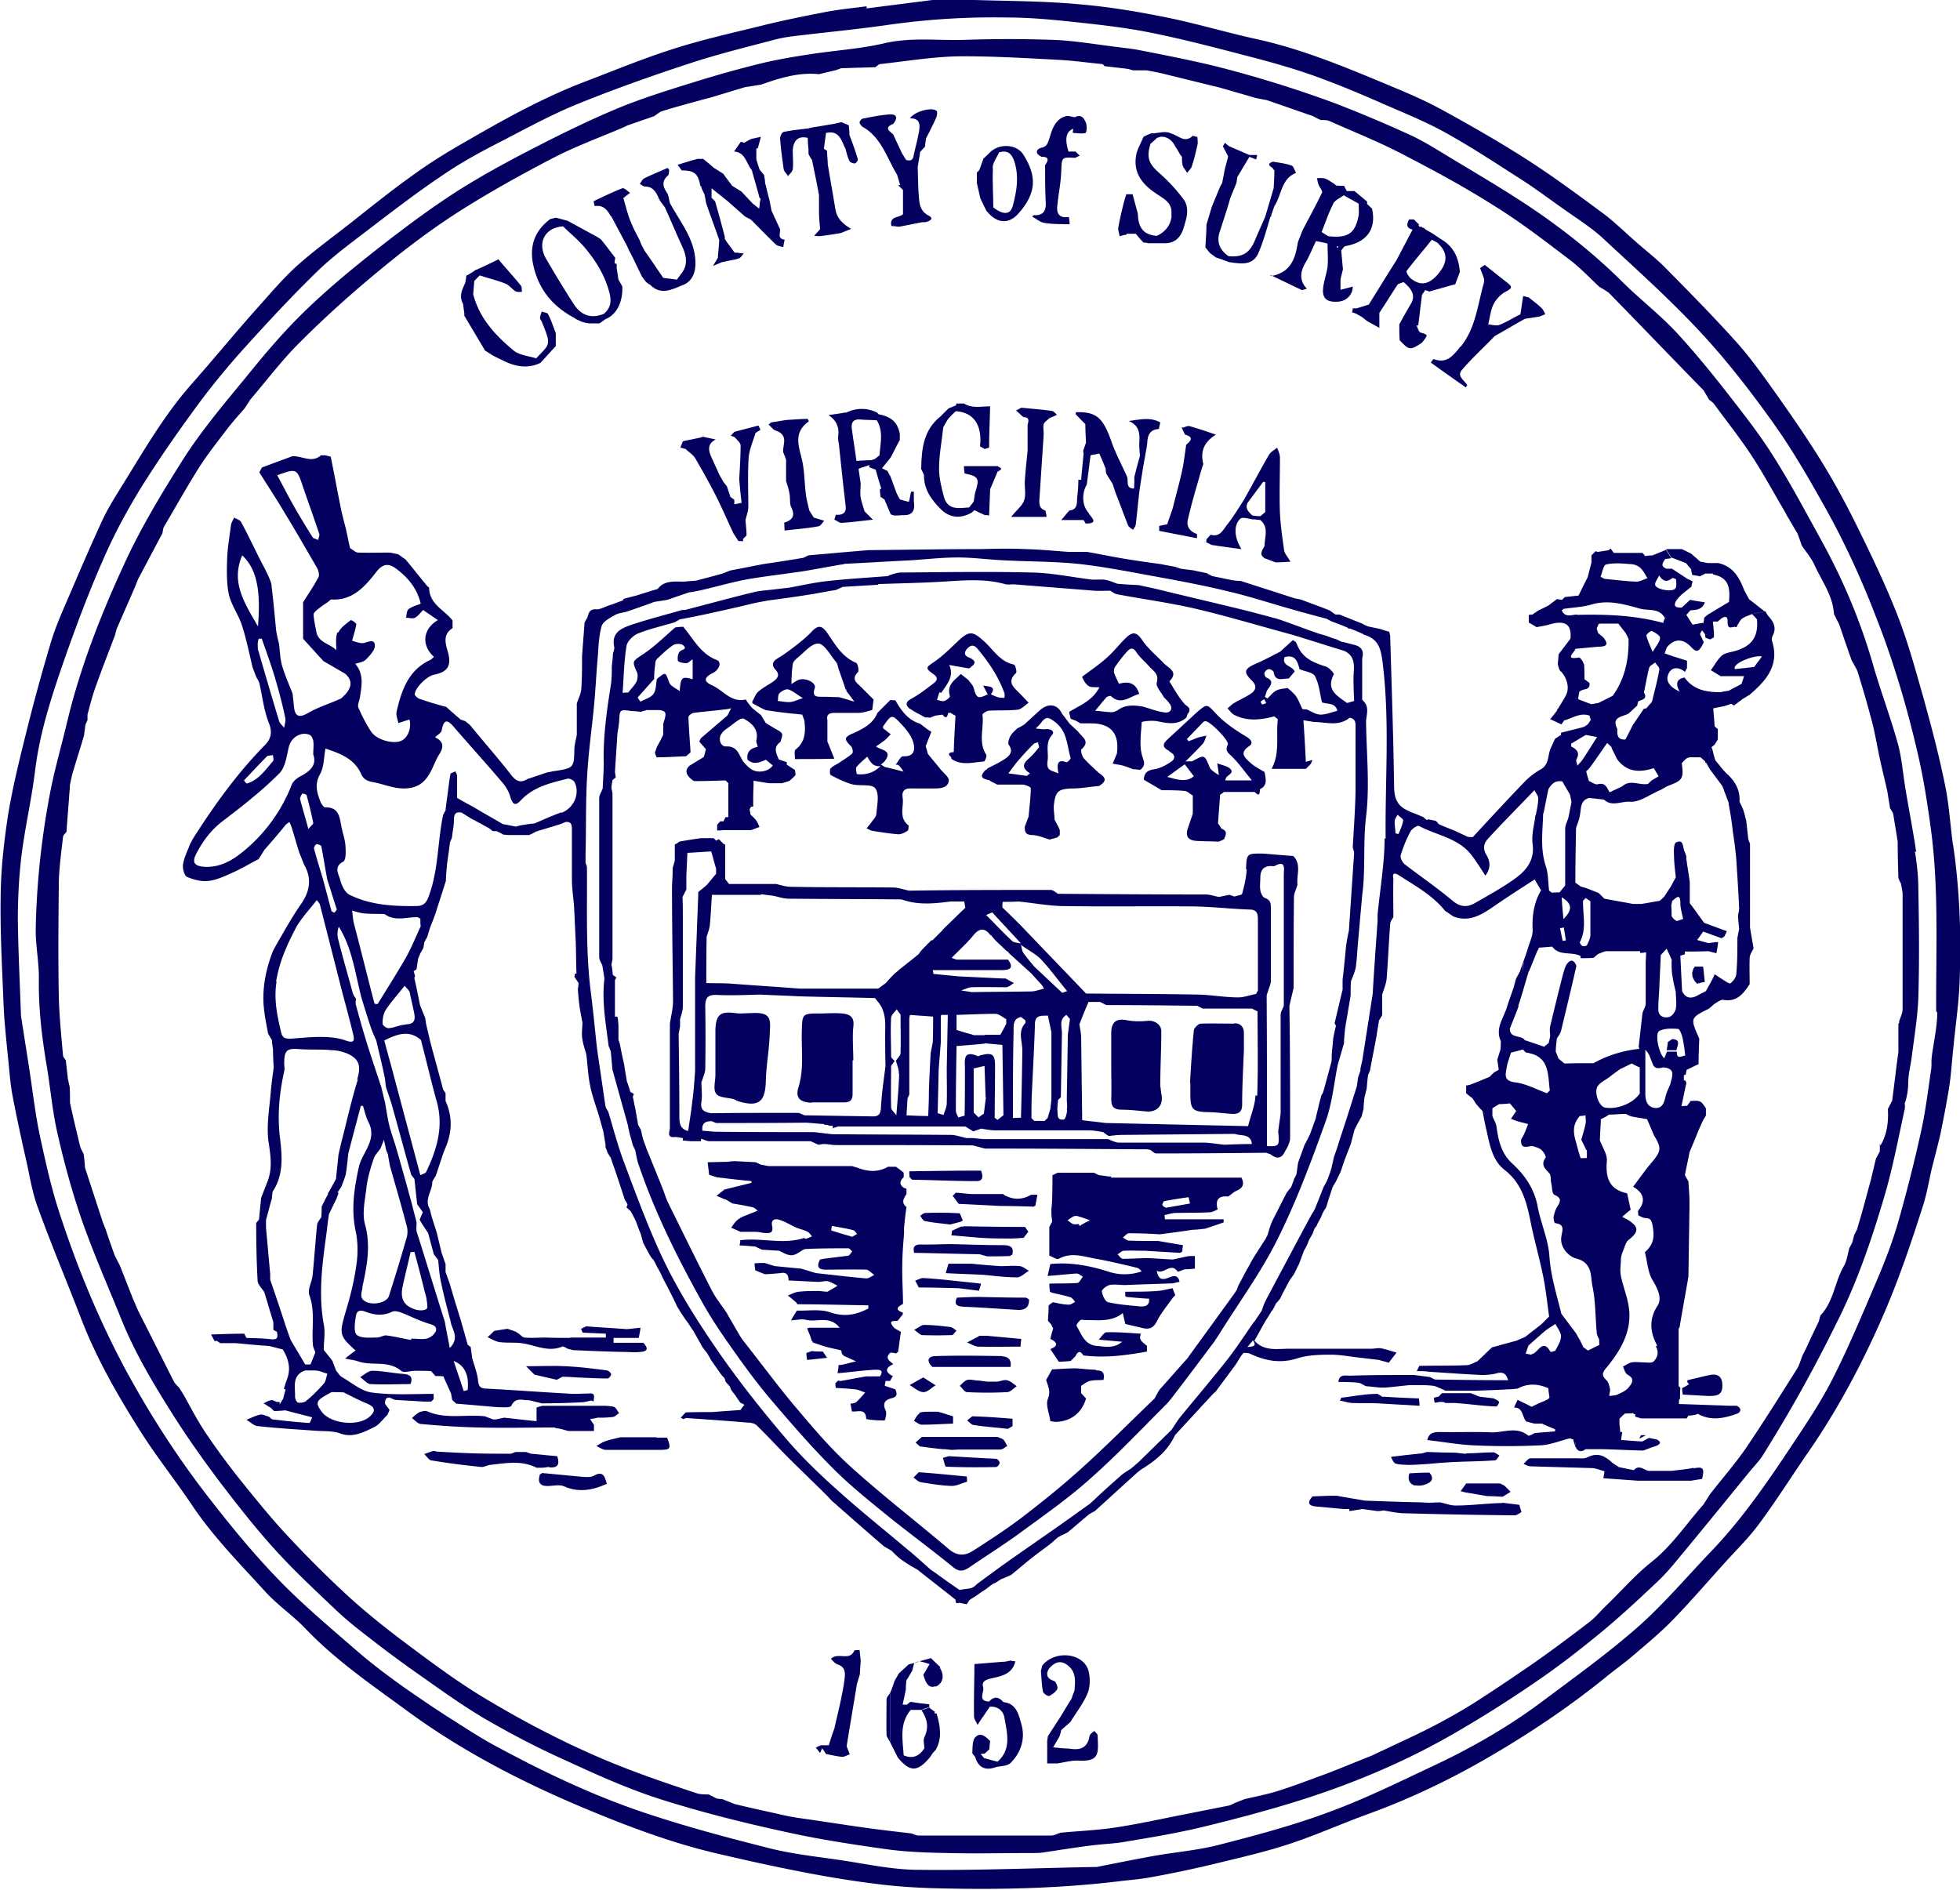 <svg xmlns="http://www.w3.org/2000/svg" data-name="Layer 1" viewBox="0 0 56 54"><path fill="#030060" d="M55.8 24.15c-.08-.58-.11-1.16-.23-1.73-.17-.84-.39-1.67-.62-2.5-.23-.81-.45-1.62-.76-2.4-.34-.86-.74-1.69-1.15-2.52-.32-.65-.67-1.29-1.05-1.9-.43-.69-.89-1.35-1.36-2.01-.33-.46-.66-.92-1.04-1.34-.64-.71-1.31-1.39-1.98-2.07-.27-.28-.59-.52-.88-.78-.31-.27-.61-.57-.95-.82-.69-.51-1.38-1.02-2.09-1.48-.79-.51-1.61-.98-2.43-1.43-.5-.28-1.04-.51-1.57-.73-1.22-.51-2.44-1.02-3.73-1.31-.88-.19-1.74-.45-2.62-.63-.84-.17-1.68-.31-2.53-.38-.98-.09-1.97-.09-2.95-.12-.33-.01-.67 0-1 0h-.22l-1.88.24V.18c-.39.05-.78.09-1.16.16-.61.12-1.22.24-1.82.39-.85.21-1.71.4-2.55.67-.85.27-1.67.61-2.51.93-1.18.45-2.28 1.06-3.37 1.69-.51.29-1.02.6-1.49.94-.65.46-1.27.96-1.89 1.45-.5.39-1.02.77-1.49 1.19-.43.39-.8.84-1.19 1.27-.62.7-1.21 1.42-1.83 2.12-.81.92-1.41 1.99-2.06 3.03-.18.29-.36.59-.5.9-.36.78-.69 1.56-1.03 2.35-.16.37-.32.75-.43 1.13-.25.84-.48 1.68-.69 2.53-.19.76-.38 1.53-.51 2.3-.12.77-.21 1.55-.22 2.32-.02 1.03.04 2.07.08 3.11.02.52.08 1.05.13 1.57.04.36.06.73.13 1.09.12.62.25 1.23.39 1.84.1.45.17.91.33 1.34.39 1.08.84 2.14 1.25 3.21.45 1.16 1.07 2.23 1.74 3.28.45.7.97 1.35 1.43 2.04.6.89 1.35 1.65 2.07 2.44.35.39.8.69 1.16 1.07.87.91 1.91 1.62 2.92 2.36 1.54 1.13 3.24 2.01 5 2.75 1.24.52 2.5 1 3.82 1.31.9.21 1.8.41 2.71.58.69.13 1.39.24 2.09.32.54.06 1.08.09 1.62.1 1.69.04 3.38 0 5.06-.2.31-.04.63-.06.94-.12a31.5 31.5 0 0 0 1.93-.41c.7-.17 1.4-.33 2.08-.56.75-.25 1.48-.58 2.23-.85 1.15-.42 2.26-.95 3.32-1.56 1.23-.71 2.41-1.5 3.51-2.4.24-.19.49-.37.72-.57.4-.34.81-.68 1.17-1.06.51-.53.99-1.09 1.49-1.64.33-.36.68-.71.96-1.1.5-.68.95-1.4 1.43-2.09.82-1.2 1.49-2.47 2.07-3.8.45-1.03.81-2.1 1.15-3.17.1-.32.16-.66.23-.98.09-.37.19-.73.27-1.09.09-.45.18-.9.25-1.36.05-.35.07-.7.11-1.06.06-.64.16-1.29.18-1.93.05-1.3 0-2.6-.19-3.89Zm-.45 4.78c0 .43-.11.87-.16 1.3-.01.1 0 .2-.01.3-.09.6-.16 1.2-.29 1.79-.19.87-.41 1.73-.65 2.58-.16.56-.37 1.11-.6 1.65-.41.96-.81 1.92-1.28 2.85-.34.67-.77 1.31-1.19 1.94-.69 1.04-1.4 2.07-2.27 2.98-.69.72-1.34 1.49-2.08 2.15-.85.75-1.78 1.42-2.69 2.1-.99.75-2.07 1.37-3.2 1.9-.98.46-1.95.94-2.96 1.31-1.02.38-2.07.66-3.12.93-.61.16-1.24.21-1.87.32-.55.1-1.1.21-1.65.32h-.11c-1.66.03-3.31.1-4.97.08-.78 0-1.55-.18-2.32-.29-.63-.09-1.26-.16-1.88-.31-1.15-.29-2.29-.59-3.42-.96-1.52-.49-2.97-1.17-4.38-1.93-.48-.25-.93-.55-1.39-.84-.44-.28-.88-.58-1.31-.88-.45-.32-.89-.65-1.31-1.01-.77-.67-1.55-1.32-2.26-2.05-.68-.7-1.31-1.46-1.91-2.23-.93-1.18-1.74-2.43-2.46-3.75-.79-1.47-1.42-3-1.93-4.58-.23-.71-.39-1.45-.55-2.19-.13-.63-.2-1.27-.3-1.91L.6 29.03c-.04-1.1-.08-1.92-.09-2.75 0-.6.03-1.2.1-1.8.1-.82.29-1.62.39-2.44.14-1.16.51-2.25.89-3.34.33-.93.68-1.86 1.08-2.76.3-.69.66-1.35 1.05-1.99.5-.8 1.04-1.58 1.6-2.34.44-.6.92-1.18 1.42-1.73.66-.73 1.33-1.45 2.04-2.14.48-.46 1.02-.85 1.54-1.25.68-.52 1.36-1.04 2.08-1.52.53-.36 1.09-.66 1.66-.95.71-.37 1.43-.76 2.17-1.06 1.04-.42 2.11-.8 3.18-1.15.79-.26 1.6-.46 2.4-.67.25-.07.5-.1.76-.13.84-.1 1.68-.18 2.51-.3C26.5.55 27.63.48 28.76.5c.59 0 1.18.05 1.76.11.75.08 1.51.16 2.24.3.97.19 1.92.44 2.88.69.62.16 1.23.33 1.83.54.68.24 1.35.52 2.01.81.64.28 1.29.54 1.89.88.75.42 1.47.9 2.19 1.36.38.25.74.52 1.11.78.39.28.8.53 1.15.86.95.88 1.92 1.75 2.8 2.7.74.8 1.41 1.67 2.04 2.55.55.77 1.02 1.59 1.48 2.41.57 1.02 1.06 2.09 1.48 3.19.49 1.25.87 2.54 1.17 3.84.17.72.28 1.45.38 2.18.23 1.73.14 3.47.15 5.2Z"/><path fill="#030060" d="M54.75 24.35c-.09-.61-.21-1.21-.31-1.82-.07-.42-.1-.85-.21-1.26-.21-.76-.49-1.5-.71-2.26-.36-1.26-.87-2.47-1.51-3.62-.44-.8-.87-1.61-1.36-2.38-.39-.62-.85-1.2-1.3-1.78-.47-.6-.95-1.19-1.47-1.75-.46-.49-1-.91-1.48-1.38-.76-.76-1.59-1.43-2.47-2.04-.89-.61-1.83-1.15-2.75-1.71-.31-.19-.63-.38-.97-.53-.68-.31-1.37-.6-2.07-.87a33.431 33.431 0 0 0-3.46-1.07c-.71-.17-1.42-.31-2.14-.45-.26-.05-.53-.07-.8-.11-.55-.07-1.09-.16-1.64-.18-.85-.03-1.71-.03-2.57 0-.76.02-1.52-.08-2.28.1-.69.16-1.4.2-2.1.31-.47.07-.94.15-1.4.26-.65.16-1.29.34-1.93.54-.71.22-1.42.44-2.11.72-.8.33-1.58.71-2.36 1.11-.78.4-1.56.82-2.3 1.29-.79.51-1.55 1.08-2.29 1.66-.7.55-1.4 1.13-2.04 1.75-.58.56-1.11 1.18-1.62 1.81-.63.77-1.28 1.53-1.82 2.36-.64 1.01-1.26 2.03-1.76 3.13-.66 1.44-1.23 2.9-1.6 4.44-.16.68-.36 1.36-.49 2.04-.13.68-.23 1.37-.3 2.05-.06.62-.1 1.24-.11 1.87 0 .47.1.95.09 1.42-.01.8.08 1.58.21 2.37.12.68.17 1.37.33 2.05.19.84.42 1.67.7 2.48.34.96.75 1.89 1.13 2.83.39.96.92 1.84 1.47 2.71.4.63.83 1.24 1.28 1.84.51.67 1.03 1.34 1.6 1.97.54.6 1.13 1.15 1.71 1.7.27.26.57.51.87.74.51.4 1.03.79 1.56 1.16.61.43 1.22.87 1.86 1.25.74.43 1.5.83 2.28 1.18.89.41 1.79.82 2.72 1.12 1.16.37 2.35.67 3.54.93.97.22 1.96.37 2.95.51.58.08 1.17.1 1.76.11.79.02 1.59 0 2.38 0 .1 0 .2 0 .3-.01.48-.07.96-.15 1.45-.21.33-.04.66-.05.98-.11.72-.12 1.44-.24 2.15-.41.99-.24 1.97-.5 2.94-.81 1.49-.48 2.92-1.09 4.27-1.87.76-.44 1.51-.91 2.24-1.41.64-.43 1.25-.9 1.85-1.39.59-.48 1.15-1 1.71-1.53.27-.25.5-.54.74-.83.64-.77 1.27-1.55 1.9-2.32.14-.17.3-.33.41-.52a41.175 41.175 0 0 0 2.04-3.66c.62-1.21 1.05-2.49 1.43-3.79.22-.77.37-1.56.54-2.34a.51.51 0 0 0 .01-.21c.07-.18.1-.42.1-.57 0-.28.08-.55.11-.83.07-.54.16-1.09.18-1.63.03-1.03.02-2.05 0-3.08 0-.37-.04-.73-.1-1.1Zm-1.04 8.33v.22c-.04.07-.07.14-.11.2l-.15.63c-.08.28-.15.56-.23.84-.05.19-.11.37-.16.56-.03.05-.05.1-.08.15l-.06.23c-.03.05-.05.1-.08.15-.05.17-.07.37-.16.52-.26.45-.29 1.02-.67 1.41-.01.05-.03.11-.04.16-.13.27-.26.54-.38.81-.03.05-.05.1-.08.15-.06.14-.09.28-.17.41-.48.76-.96 1.53-1.47 2.28-.32.46-.69.88-1.03 1.32-.05.09-.11.17-.16.26-.49.55-.9 1.18-1.49 1.65-.48.38-.89.86-1.34 1.29-.16.16-.3.33-.48.46-.51.39-1.03.78-1.56 1.15-.55.38-1.1.75-1.66 1.11-.38.24-.77.46-1.17.67-.46.24-.93.45-1.39.67-.05.02-.1.05-.15.07-.11.05-.22.11-.33.15-.38.15-.76.31-1.15.46-.05.02-.11.04-.16.06-.44.16-.88.33-1.33.47-.3.09-.61.15-.91.22l-.28.11c-.06.03-.13.07-.2.08l-1.21.24c-.67.13-1.33.28-2 .38-.52.08-1.05.1-1.57.15-.09.03-.18.08-.27.08h-3.79c-.07 0-.13-.04-.2-.06-.43-.05-.87-.1-1.3-.16-.64-.09-1.27-.19-1.91-.28-.2-.03-.41-.07-.61-.12-.41-.09-.82-.18-1.23-.28-.12-.05-.23-.09-.35-.14-.06 0-.11-.01-.17-.02-.07-.04-.14-.07-.21-.11-.12-.01-.25 0-.36-.04-1-.33-1.99-.67-2.96-1.1-1.09-.48-2.14-1.04-3.15-1.65-.76-.46-1.48-1-2.19-1.53-.56-.42-1.1-.85-1.62-1.32-.61-.56-1.2-1.15-1.76-1.75-.45-.48-.87-1-1.29-1.52-.37-.46-.72-.93-1.05-1.42-.23-.34-.42-.71-.62-1.07-.04-.07-.09-.14-.13-.21-.05-.06-.12-.12-.16-.19-.34-.67-.68-1.35-1.02-2.02-.05-.11-.09-.21-.14-.32l-.39-.99c-.05-.09-.09-.18-.14-.27-.09-.25-.18-.5-.26-.75-.04-.1-.08-.19-.11-.29l-.48-1.47c-.01-.13-.02-.26-.04-.39-.03-.07-.08-.15-.1-.22-.1-.42-.2-.83-.29-1.25 0-.15 0-.3-.01-.46-.02-.07-.03-.14-.05-.22l-.06-.53c-.03-.05-.08-.1-.08-.15-.05-.57-.11-1.14-.12-1.71-.02-1.05-.01-2.09 0-3.14 0-.46.07-.92.12-1.38 0-.05.06-.1.1-.15.03-.45.07-.9.1-1.35.03-.13.05-.26.09-.38.1-.34.21-.68.31-1.02l.04-.31s.04-.09.06-.13v-.16c.07-.26.13-.51.22-.76.18-.51.38-1.02.57-1.52.01-.05.03-.11.04-.16.16-.37.32-.73.48-1.1.05-.11.09-.22.14-.34.23-.43.46-.87.69-1.3l.03-.16c.34-.58.67-1.17 1.03-1.74.25-.39.54-.75.82-1.12.15-.19.31-.37.47-.55.05-.08.11-.17.16-.25.48-.56.92-1.15 1.44-1.66.72-.72 1.48-1.4 2.27-2.05.7-.58 1.44-1.14 2.2-1.63.89-.57 1.81-1.08 2.75-1.57.64-.33 1.32-.58 1.98-.86.05-.02.1-.05.15-.07.15-.05.31-.11.46-.16.1-.03.19-.07.29-.1.08-.05.16-.13.25-.15.38-.12.77-.22 1.16-.33.05-.01.11-.03.16-.04.34-.1.69-.21 1.03-.31.15-.02.3-.05.45-.07.54-.19 1.08-.36 1.66-.3l.5-.12c.04-.02.09-.03.13-.05l.98-.03c.05-.03.1-.09.15-.09.72-.08 1.45-.2 2.18-.22.97-.01 1.94.05 2.9.1.41.02.82.08 1.24.12.03 0 .06.04.08.06.22.03.45.05.67.08.05.01.1.03.14.04h.39c.16.03.33.06.49.1l1.22.3c.12.03.24.06.37.09l1.04.3c.1.02.2.04.31.06.44.15.89.31 1.33.46.07.04.14.08.22.11.09 0 .18 0 .25.03.69.31 1.4.59 2.07.94.89.46 1.78.94 2.63 1.48.76.47 1.47 1.02 2.18 1.56.3.23.56.51.83.76.09.05.17.1.26.16.91.93 1.81 1.87 2.72 2.8.05.09.1.17.15.26.05.04.1.07.14.12.36.49.74.97 1.07 1.47.34.52.63 1.06.95 1.6.03.05.05.1.08.15.1.16.19.33.29.49.04.11.08.22.12.34.12.18.27.35.36.55.21.46.53.88.56 1.41.05.09.09.18.14.27.09.25.17.5.26.75.03.1.07.19.1.29.06.12.14.23.18.35.14.45.27.9.39 1.35.1.37.16.75.24 1.12.07.32.15.64.22.96.02.15.05.3.07.45l.09.15c.04.27.09.54.13.81 0 .35.01.7.02 1.04.02.05.04.1.07.15.02.09.04.19.05.28v3.32c0 .12-.07.24-.1.36.01.02 0 .04-.02.05v.82c-.05.33-.12.95-.18 1.4h-.01c-.03.07-.07.14-.11.22.02.36-.02.72-.21 1.04Z"/><path fill="#030060" d="M39.09 8.71c-.11.03-.22.07-.33.1h-.11c0 .04-.01.08-.02.12.04 0 .07.02.11.03.05.03.11.06.16.09.06.04.11.09.17.13.13.07.27.15.34.19v-.43c.18-.27.35-.55.53-.82.05-.02.11-.04.16-.06.28.23.34.42.2.64-.11.19-.22.38-.32.57 0 .15 0 .3.01.45.27.29.3.3.64.07.18-.23.18-.22-.05-.29-.05-.02-.07-.13-.11-.2h.05c.04-.29.07-.59.11-.88.03-.04.06-.08.09-.13.04.01.08.03.12.04l.74-.21c.04-.12.09-.23.13-.35-.03-.39-.17-.72-.53-.93l-.27-.18c-.05-.03-.11-.06-.16-.09a.265.265 0 0 1-.06-.05.3.3 0 0 1-.08-.04h-.06c-.01-.02-.02-.04-.01-.07-.05-.05-.1-.09-.14-.14h-.14c-.07.13-.09.25.1.29l-.39.74s-.05.1-.08.15c-.23.36-.45.72-.68 1.09-.04.06-.07.12-.11.17Zm1.1-.97c.23-.3.48-.59.72-.89.05.03.1.05.15.08.31.28.32.56.02.91-.26.3-.51.34-.79.1-.05-.05-.12-.17-.1-.2ZM15.86 40.81c.13 0 .25.05.38.08h.73v-.18c-.04-.05-.07-.1-.11-.16.07-.01.14-.02.21-.04.14 0 .29 0 .43-.02.07 0 .12-.07.19-.11-.05-.06-.09-.16-.15-.18-.13-.03-.26-.03-.39-.03h-1.64c-.06.01-.12.03-.18.05v.39c-.32-.03-.63-.07-.93-.1-.08.02-.15.03-.23.05h-.08l-.24-.09c-.55-.06-1.11.09-1.64-.14-.06-.03-.15 0-.22.02-.08.04-.15.11-.22.17.08.06.16.16.25.17.56.05 1.11.09 1.67.1.73.02 1.46 0 2.18 0ZM31.26 49.47s-.12.08-.13.13c-.05.33-.25.42-.55.37-.1-.01-.2-.01-.29-.02l-.2-.02.18-.31c.02-.06.04-.12.05-.18.08-.08.17-.15.26-.23.17-.28.38-.54.5-.84.07-.18.07-.43.02-.63-.15-.51-.95-.6-1.32-.15l-.04.16c.02.2.02.39.06.59.01.05.14.14.18.12.09-.04.19-.12.23-.2.02-.06-.04-.21-.1-.23-.24-.07-.22-.25-.12-.37.11-.12.27-.24.48-.1.29.2.25.47.23.75-.03.07-.06.15-.08.22l-.19.31c-.04.07-.08.13-.12.2l-.37.57s-.01.08-.02.13v.65h.29c.2-.03.4-.09.6-.08.62.03.57-.21.55-.72 0-.05-.07-.09-.1-.14ZM21.59 12.37l.14-.09-.06-.12-.69.18c-.03.04-.07.07-.1.11.04.01.08.03.11.04.06.08.16.15.17.23 0 .32-.02.65-.04.97.02.23.04.45.07.68-.07.01-.14.03-.21.04v-.13l-.11-.08c-.03-.1-.07-.2-.1-.3l-.1-.13c-.04-.06-.07-.13-.11-.19-.08-.18-.16-.35-.24-.53-.09-.2-.1-.38.13-.49-.12-.03-.24-.05-.36-.08-.07.02-.14.04-.21.05-.12.03-.25.05-.37.08-.02.06-.05.12-.07.18.05.01.1.03.15.04.09.09.21.16.27.26.2.34.39.68.57 1.03.19.37.35.75.53 1.13.05.07.09.14.14.21.04 0 .09 0 .13.01v-.07l.1-.1c0-.15-.02-.29-.03-.44.03-.13.08-.25.08-.38 0-.47-.02-.94.01-1.4.02-.24.13-.48.2-.72ZM41.73 9.9c-.22.27-.39.5-.77.36 0 0-.03.03-.08.1.33.24.66.47 1 .71.01-.02.03-.04.04-.06-.07-.14-.31-.26-.15-.44.29-.34.63-.65.94-.97.29-.16.57-.33.86-.49l.39-.06c.06-.01.13-.05.19-.07-.03-.06-.06-.14-.11-.18-.11-.11-.24-.2-.36-.3-.05-.01-.11-.03-.16-.04-.03.17-.05.35-.08.52-.2.1-.39.22-.59.3-.09.04-.22 0-.33-.01.01.03.03.06.04.1-.01-.03-.03-.06-.04-.1.05-.2.07-.42.16-.59.08-.15.22-.29.37-.36.16-.09.15-.13.03-.23-.22-.17-.44-.35-.66-.52-.04.03-.09.06-.13.09.04.14.14.3.11.41-.18.62-.23 1.29-.66 1.83ZM33.76 12.21c.03.07.06.14.1.21.26.07.16.18.03.29-.03.22-.06.45-.1.67-.08.38-.19.76-.28 1.13-.05.16-.11.31-.16.47-.08.02-.15.03-.23.05v.14l1.08.21v-.12c-.2-.07-.31-.21-.26-.42.09-.39.2-.77.31-1.15.04-.14.08-.29.13-.43-.09-.36.02-.63.36-.84-.26-.09-.5-.17-.74-.24-.06-.02-.14.02-.2.04ZM22.41 14.95c0 .07 0 .14.01.21.32-.04.64-.06.96-.12.07-.01.12-.11.17-.16l-.3-.09c-.04-.07-.09-.14-.13-.21-.03-.14-.07-.28-.09-.42-.05-.36-.04-.74-.13-1.08-.1-.39-.21-.74.21-1.04l-.03-.07c-.2 0-.4.02-.6.03-.15.02-.3.05-.45.07-.02.02-.04.04-.07.06l.15.15c.05.02.09.04.14.06.27.15.1.39.13.59.03.07.06.14.08.21v.61c.04.12.08.25.1.37.02.12 0 .26.04.36.14.27.03.39-.21.46ZM29.98 11.95c.07-.03.15-.06.22-.1-.05-.04-.1-.11-.16-.11-.28-.04-.57-.06-.86-.09-.05.03-.1.05-.15.08.07.06.14.13.21.19.18 0 .15.11.12.22v.74c-.03.29-.06.58-.08.87-.01.18.04.38-.02.55-.05.15-.21.27-.37.47h1.01c0-.06-.02-.12-.03-.18-.19-.06-.18-.21-.17-.36l.12-1.82c0-.1-.02-.2 0-.29.02-.06.1-.11.15-.16ZM20.03 5.31c.01.08.06.16.1.25.02.09.03.18.05.26.12.35.25.69.37 1.04-.01.17-.03.34-.04.51l-.14.23c.09-.04.17-.07.26-.11.12-.02.23-.05.35-.07.05-.01.11-.03.16-.05.04-.04.08-.09.11-.13-.06 0-.13-.01-.19-.02h-.07c-.07-.1-.15-.2-.22-.3l-.06-.09v-.06c-.09-.34-.18-.68-.28-1.02l-.1-.1v-.27l.45.36.51.45c.06.03.12.06.17.09.23.23.46.47.7.7.05.05.14.06.22.08.01-.07.02-.14.04-.21-.22-.03-.12-.19-.13-.3-.06-.12-.11-.24-.17-.36-.02-.05-.04-.1-.07-.15-.03-.13-.05-.26-.08-.38-.04-.14-.07-.29-.11-.43 0-.08-.02-.16-.03-.23-.04-.05-.09-.1-.13-.16-.03-.09-.06-.19-.09-.28v-.32h.04c.03-.1.06-.22.09-.33-.09.02-.18.04-.28.06-.07.04-.13.07-.2.11l-.09-.03c-.07.09-.13.19-.2.28.33.02.35.34.51.53.07.26.15.52.22.79 0 .01.02.02.03.02 0 .03-.01.07-.02.1 0 .06-.01.13-.02.19-.06-.04-.11-.09-.17-.13l-.34-.36c-.09-.05-.17-.11-.26-.16-.09-.12-.18-.24-.26-.35-.09-.05-.17-.11-.26-.16-.1-.09-.21-.18-.31-.26h-.16c-.19.05-.38.11-.57.17.04.05.08.11.12.16.37 0 .47.1.53.45ZM36.14 15.96h.02c.1.04.2.08.29.11.13 0 .26-.01.42-.02-.08-.14-.16-.22-.18-.32-.05-.35-.1-.7-.12-1.06-.02-.53 0-1.06 0-1.59 0-.1-.05-.2-.08-.29-.08.07-.18.12-.23.2-.25.43-.48.87-.73 1.31-.15.23-.29.47-.46.68-.12.15-.21.38-.48.3-.04.04-.08.09-.12.13 0 .03 0 .05-.01.08.05.03.1.05.15.08.26.04.53.08.86.12-.22-.35-.22-.7-.03-.87.06-.05.23 0 .34.02.08 0 .15.01.23.02.25.21.12.49.12.74-.06.12-.17.24 0 .35Zm0-1.32s-.08.07-.13.11c-.08 0-.15-.01-.23-.02-.1-.1-.22-.2-.13-.37l.44-.59c.02 0 .04 0 .06.01v.86ZM42.92 42.95c-.14 0-.28.01-.42.02-.3.02-.61.05-.91.05-.15 0-.3-.06-.44-.09-.07 0-.15 0-.22.01-.1 0-.2 0-.3-.01-.55-.01-1.09-.03-1.64-.05-.27-.05-.54-.09-.8-.14-.23 0-.46.01-.69.02-.16.18-.12.27.12.29.26.02.52.05.78.07h.15c0 .02 0 .04.01.06.12-.02.24-.04.37-.06l.43.06c.06 0 .11-.01.17-.02.18.03.36.07.54.08 1.07.03 2.14.05 3.21.06.06 0 .13-.06.19-.09l-.06-.21-.49-.06ZM16.29 38.23c-.24 0-.48 0-.71-.01-.2 0-.39.02-.59 0-.06 0-.12-.08-.18-.12-.03-.02-.05-.03-.08-.05-.08-.03-.15-.05-.23-.08-.13.02-.26.04-.38.06-.06.06-.12.12-.19.18.11.05.22.12.34.14.23.03.47 0 .69.04.36.06.71.25 1.1.09.04-.02.11.04.16.06.05.01.11.03.16.04.46.02.92.04 1.38.05.18 0 .37.02.55 0 .23-.02.19-.13.07-.26h-.85v-.14h.72c.02-.1.04-.2.05-.29-.13.01-.26.03-.39.04-.39-.03-.78-.05-1.16-.08-.05.02-.1.05-.15.07.02.04.03.08.05.11l.66.03v.11h-1.02ZM36.3 7.86c.3.14.6.29.9.43.05-.01.1-.03.14-.04-.23-.24-.19-.5-.03-.76.11-.19.19-.4.29-.6.11.02.22.04.33.07 0 .22.02.44 0 .66-.03.23-.12.44-.13.67-.01.25.13.35.42.33.25-.01.43-.2.43-.43-.02 0-.04.01-.07.02-.09.02-.19.05-.28.07v-.27c.01-.11.05-.21.07-.32-.02-.18-.03-.36-.05-.53.04-.05.08-.12.13-.13.61-.11.88-.49.75-1.07-.05-.04-.09-.09-.14-.13v-.07l-.36-.3h-.22c-.03-.05-.05-.1-.08-.15-.07 0-.15 0-.22-.01-.03-.02-.05-.04-.08-.06-.08-.05-.16-.11-.25-.14-.07-.02-.15-.01-.22-.01.01.07.02.13.05.2.03.08.12.17.09.22-.18.37-.37.72-.56 1.08-.04.11-.09.23-.13.34-.07.46-.2.86-.77.96Zm1.91-.78s-.02-.02-.02-.03c0 0 .02-.01.03-.02 0 0 .01.02.02.03 0 0-.02.01-.03.02Zm-.12-1.26c.05-.1.2-.16.3-.24.14.08.29.16.43.24 0 .11.01.22 0 .33-.1.52-.3.66-.87.6-.06-.04-.13-.08-.19-.12.11-.27.2-.55.33-.8ZM25.14 13.98c0 .07.01.15.02.22.04.02.07.05.11.07.06.14.12.29.18.43.03.01.06.02.1.03.08 0 .15 0 .23-.01.28.02.37-.12.33-.38v-.29h-.08c-.02.1-.04.2-.06.29-.09-.02-.17-.04-.26-.07l-.09-.17c-.06-.16-.12-.33-.18-.49-.03-.05-.06-.1-.08-.15l-.16-.08.25-.31c.09-.17.17-.34.26-.5v-.17c-.07-.34-.24-.49-.6-.56l-.05-.05a.974.974 0 0 0-.88 0h-.05c-.15.03-.31.05-.46.07.21.14.31.32.28.58-.01.08 0 .17.02.26.06.58.12 1.16.19 1.74.03.22-.08.28-.28.27-.01.05-.03.09-.04.14.07.03.15.1.22.09.3-.02.59-.06.88-.09l-.25-.25.02-.02h-.02c-.03-.12-.08-.24-.1-.37-.02-.13 0-.27 0-.4l-.06-.41c.04-.02.08-.04.13-.05l.18-.06c0 .02 0 .04-.01.06.06.02.13.05.19.07.05.18.1.36.16.54Zm-.22-.83c-.15 0-.3.01-.45.02-.04-.3-.09-.6-.13-.9-.03-.2.04-.31.27-.28.15.01.3.01.44.02.2.32.1.66.08 1-.05.04-.1.08-.16.12-.02 0-.04 0-.06.02ZM30.74 11.77v.03l-.01.03c.09.1.18.19.28.29 0 .18.01.35.02.53-.03.07-.05.15-.08.22 0 .03 0 .05.01.08-.02.25-.05.51-.07.76h-.08c0 .16-.01.31-.03.47-.02.17.03.38-.23.41-.08.09-.15.18-.23.27h.64c.02.03.04.07.06.1.41 0 .13-.19.08-.31-.18-.19-.2-.55-.05-.8.04-.28.07-.56.11-.84.08-.02.17-.03.25-.05.06.14.12.28.18.43 0 .05.01.1.02.15.06.1.12.19.18.29l.09.27c.12.3.23.61.35.91.02.05.09.09.14.13.03-.05.07-.09.08-.15.04-.33.07-.67.11-1 .05-.32.1-.65.16-.97.02-.13.05-.25.06-.38.01-.22.09-.37.33-.38.01-.06.03-.13.04-.19-.29-.16-.58-.08-.9-.04.31.13.32.37.3.64 0 .12.01.24.02.36-.06.2-.11.4-.16.6 0 .11 0 .22-.01.33-.25 0-.15-.22-.2-.34-.14-.32-.31-.63-.43-.96-.25-.73-.44-.9-1.04-.88ZM24.62 3.61c.56.3.71.89 1.01 1.38l.09.3h-.06l.14.14v.69c-.11.11-.4.05-.33.34.07 0 .14.01.21.02.22-.04.45-.09.67-.13h.07c.13-.02.29-.1.11-.19-.26-.14-.26-.36-.28-.58-.02-.27-.02-.54-.03-.8.02-.14.05-.29.07-.44.05-.05.09-.1.14-.15 0-.08.02-.16.03-.24.1-.19.2-.39.29-.59.02-.05.04-.16.01-.19-.12-.12-.63.01-.76.21.31 0 .29.21.25.41-.03.18-.08.36-.12.54-.04.12-.01.31-.24.24-.04-.06-.08-.13-.12-.19-.08-.18-.17-.36-.25-.54-.11-.1-.27-.19 0-.3.13-.16.12-.29-.12-.27-.25.02-.5.07-.75.12-.03 0-.08.06-.09.1 0 .04.03.1.07.11ZM16.42 9.1c.06.03.13.06.19.09.07.02.14.04.22.05h.3c.06-.04.11-.08.17-.12.32-.13.5-.49.48-.94-.04-.06-.07-.13-.11-.19-.02-.11-.03-.22-.05-.32v-.13c-.02 0-.04-.01-.06-.02 0-.05.01-.1.02-.15-.14-.18-.27-.36-.41-.53a1.74 1.74 0 0 0-.18-.11c-.26-.14-.51-.28-.77-.42-.11-.03-.22-.06-.34-.09l-.16.04c-.49.37-.62.85-.45 1.45.18.65.59 1.09 1.17 1.39Zm-.34-2.64c.21.21.45.4.64.63.3.36.55.76.68 1.23.08.28.06.47-.15.65-.36.14-.65.05-.87-.3-.27-.42-.53-.85-.78-1.28-.26-.45-.03-.89.48-.92ZM29.55 6.14s-.04.03-.06.05c.12.06.22.16.35.18.24.04.48.03.72.04 0-.07-.01-.14-.02-.21-.27.04-.36-.09-.33-.33.03-.32.1-.64.11-.96.02-.42 0-.42.4-.4.04-.02.08-.04.13-.06l-.12-.12h-.2c-.06-.19-.15-.54.13-.65.01 0-.02.13 0 .12.12 0 .25.03.35 0 .04-.01.05-.19.02-.28-.05-.13-.13-.27-.32-.17-.09-.01-.18-.05-.26-.03-.31.09-.39.38-.47.64-.05.14-.06.22-.22.26-.16.04-.2.17 0 .26.23 0 .19.11.1.24 0 .37 0 .73.02 1.1 0 .23-.1.34-.33.33ZM24.41 47.16c-.13.32-.46.04-.67.24.06.06.12.14.19.16.23.07.22.25.2.42-.03.24-.08.48-.13.71-.05.23-.11.47-.16.7-.06.16-.11.32-.16.48h-.22c-.05.02-.1.04-.15.07l.12.15c.02-.04.04-.09.06-.13.04.05.08.11.11.16.16.03.31.07.47.08.07 0 .14-.05.21-.07-.03-.08-.06-.15-.09-.23.09-.57.19-1.14.28-1.7.02-.13.07-.25.1-.37 0-.13.02-.26.02-.39l-.03-.29c-.05 0-.1 0-.15.01ZM13.26 9.01c.2.34.4.67.6 1.01.09.05.17.11.26.16.13.06.26.13.4.19.3.12.61.15.92 0 .15-.16.29-.32.44-.48v-.37c-.07-.18-.13-.37-.22-.54-.02-.05-.12-.05-.18-.08-.02.06-.05.12-.05.19 0 .04.05.08.06.13.27.66.22.6-.17 1.02-.22-.07-.48-.09-.64-.22-.52-.43-.98-.92-1.16-1.61l.03-.38c.05-.05.1-.11.16-.16.24.08.49.14.72.23.11.04.19.15.29.22.05.03.12.02.19.02 0-.06 0-.13-.02-.17-.22-.27-.46-.53-.65-.76-.24.12-.43.21-.63.3-.02 0-.03 0-.04.02-.08.05-.15.1-.23.14-.02 0-.02.01-.02.03 0 .06-.02.13-.03.19-.09.19-.18.38-.06.59l.04.31ZM17.46 6.17c.12.23.24.45.36.68.03.06.07.12.1.19.02.04.03.07.05.11.03.06.07.13.1.19.09.19.18.37.27.56.04.05.08.11.12.16.04.03.08.06.12.08.3.31.62.13.92.01.27-.1.37-.35.37-.62 0-.68-.43-1.17-.73-1.73-.03-.1-.03-.22-.09-.3-.11-.17-.15-.32.03-.48.04-.03.03-.11.04-.17-.02-.02-.03-.04-.05-.05-.22.1-.45.19-.67.3-.05.03-.08.1-.12.16.05.02.1.07.15.07.22 0 .31.15.39.33.04.1.12.18.18.27.17.38.33.76.5 1.13.12.27.16.53-.05.78l-.11.15c-.13-.02-.26-.03-.39-.05-.18-.26-.35-.52-.53-.77l-.1-.19s-.03-.07-.04-.11l-.1-.19a3.89 3.89 0 0 1-.19-.42c-.07-.19-.12-.4-.18-.6.06-.05.13-.1.19-.15-.07-.05-.17-.15-.22-.13-.28.11-.55.24-.82.37l.03.14c.24-.04.36.1.46.29ZM15.7 41.93c.26.02.29-.11.22-.32-.25-.02-.5-.05-.75-.07-.05-.02-.09-.03-.14-.05h-.3c-.04.02-.09.03-.13.05-.35 0-.7 0-1.04-.01-.36-.01-.71-.03-1.06-.05-.04 0-.07-.02-.11-.02-.09.02-.18.06-.27.09.07.06.13.17.2.18.48.08.96.14 1.44.19.08 0 .16-.05.24-.06.45-.05.9-.14 1.33.08h.15c.07 0 .14-.02.22-.02ZM34.75 7.36c.12.04.24.08.36.13.32.04.67.12.84-.25.15-.34.24-.7.35-1.05.02 0 .03-.02.02-.04.03-.09.06-.17.09-.26.21-.31.19-.78.62-.95-.04-.07-.07-.19-.13-.21-.17-.06-.35-.08-.53-.11-.18.06-.1.12 0 .19 0 .03.02.04.04.05 0 .17-.01.35-.02.52l-.24.81c-.09.21-.19.43-.28.64-.15.39-.36.53-.77.49-.27-.19-.35-.43-.24-.73.04-.12.08-.25.12-.37.06-.19.12-.37.17-.56l.18-.44.02-.16c.12-.19.23-.39.35-.58.06.03.13.05.19.08l.03-.13h-.22c-.19-.08-.39-.17-.58-.25-.04-.03-.08-.06-.12-.1-.02.03-.04.07-.06.1l.15.29.03.03c0-.01-.02-.02-.03-.03-.03.13-.07.26-.1.39-.02.12-.05.25-.07.37-.03.05-.06.1-.08.15-.07.18-.15.36-.22.54l-.15.5c0 .22-.02.44-.03.65l.13.16c.05.04.11.08.16.12ZM34.59 7.24Z"/><path fill="#030060" d="M28.2 6.04c.27.34.61.38.89.07.54-.6.53-1.09.15-1.69-.18-.29-.64-.33-.92-.1-.07.07-.14.14-.22.21l-.12.33-.07.07v.3c.03.14.07.29.1.44.06.12.12.25.18.37Zm.16-1.23c0-.16.12-.31.19-.46.24-.06.35.03.43.26.14.43.07.85-.04 1.26-.07.27-.26.28-.56.06 0-.37-.03-.75-.01-1.12ZM41.9 41.54c-.1 0-.21-.02-.31-.03-.27 0-.55-.01-.82-.02l-.14.04c-.3.03-.59.06-.89.1.04.07.07.17.13.19.12.04.25.03.38.04.19 0 .39-.02.58-.03.21-.02.43-.04.64-.05.41-.02.82-.02 1.24-.05.05 0 .09-.09.13-.14-.06-.03-.12-.09-.18-.09-.26 0-.51.03-.77.03ZM25.67 47.82ZM25.68 47.82l-.12.21c-.04.12-.08.24-.13.35v1.4c.07.15.15.29.22.44.34.41.55.42.89.03.05-.05.08-.12.12-.17l.07-.07c.2-.34.13-.7.03-1.05h-.06v-.03l.02-.01c-.06-.04-.12-.08-.17-.13-.07.03-.15.06-.22.08.16.24.22.49.08.77-.04.09 0 .21 0 .32-.16.24-.35.3-.59.2-.03-.45-.13-.91.2-1.3h.31c.07-.03.15-.06.22-.08v-.08c-.18-.02-.36-.04-.54-.07l-.1.08h-.12l.09-.42c0-.06 0-.12.01-.19 0-.03 0-.06.01-.09.03-.04.06-.09.08-.13.03-.04.05-.09.08-.13.02-.08.04-.16.06-.23-.05.01-.1.03-.16.04-.09.09-.19.17-.28.26ZM16.97 42.17c-.12.06-.29.03-.44.02-.35-.03-.7-.07-1.05-.1 0 .03-.03.03-.05.03-.09.27.02.36.28.34.13-.01.29-.04.4.01.43.19.83.11 1.23-.07-.06-.19-.09-.39-.38-.23ZM48.4 41.94c-.21.05-.43.06-.64.09H47.1c-.14-.03-.27-.19-.42-.02l-.44-.09c-.01-.02-.03-.03-.05-.04-.04-.02-.07-.05-.11-.07-.21-.2-.42-.32-.72-.17-.09.05-.22.03-.33.03h-1.3c-.07 0-.13.1-.2.16.07.03.14.07.2.07.58.02 1.16.03 1.74.05.13 0 .25.06.37.09 0 .07-.02.13-.03.2.32.02.65.05.97.07h1.54l.31-.05c.08-.31.03-.36-.25-.3ZM18.76 41.07h-1.04c-.14.04-.28.06-.42.11-.09.03-.18.09-.26.14.09.04.18.11.27.11h1.55c.3 0 .32-.04.2-.35h-.3ZM15.92 39.42s.1-.05.15-.08c.14 0 .27.01.41.02.29.01.59.03.88.03.04 0 .1-.08.1-.12 0-.04-.07-.1-.11-.11-.39-.05-.77-.1-1.16-.12-.39-.02-.77 0-1.16 0l.24.24.65.15ZM32.18 6.68h.27c.07.08.14.17.22.25.05 0 .09.01.14.02h.53c.42-.04.48-.45.53-.62.07-.21.07-.45-.03-.6-.2-.28-.44-.54-.7-.77-.32-.28-.39-.45-.27-.85.06-.05.11-.1.17-.15 0-.02.05-.03.11-.05.23-.03.37.17.38.19.03.05.06.11.1.16.03.05.06.11.09.16.02.02.03.04.05.06 0 .08 0 .17.02.25.03.08.09.14.13.21.04-.06.11-.12.13-.18.07-.21.12-.43.17-.65 0-.07 0-.13-.01-.2-.04 0-.08-.02-.13-.03-.23.22-.4 0-.6-.06s-.03 0-.04-.01c-.1-.08-.42 0-.47 0h-.08c-.07.03-.15.06-.22.1-.07.18-.18.35-.21.53-.09.52.2.85.6 1.11.18.12.38.22.41.46v.2c-.06.4-.41.52-.42.53-.37-.03-.53-.22-.54-.63-.05-.19-.1-.38-.15-.56h-.18c-.02.08-.05.15-.07.23-.06.24-.12.49-.16.73-.01.07.03.16.04.24.07-.02.14-.04.21-.05ZM26.31 13.38c.03.06.06.13.09.19-.01.41.21.71.48.98.25.25.56.28.88.1.03-.02.05-.05.08-.07.1.05.2.09.3.14.04 0 .08 0 .12.01l.03-.75c.07-.16.14-.33.21-.5.14-.08.14-.09 0-.16h-.96c0 .07.01.14.02.21.4.08.43.14.31.52-.03.09-.03.19-.05.28-.04.06-.09.12-.13.17-.29.02-.61.09-.72-.3-.07-.26-.14-.54-.14-.81 0-.39.08-.79.12-1.18.03-.05.06-.11.09-.16.02-.03.03-.05.05-.08.04-.04.08-.08.11-.12.04-.03.07-.07.11-.1.5.03.76.39.69 1 .04.03.09.05.13.08.04-.01.08-.02.13-.04 0-.39.02-.79.03-1.18-.25 0-.51.07-.75-.08h-.22v.05c-.07.03-.15.06-.22.09l-.23.23c-.48.38-.54.92-.55 1.48ZM48.06 39.67c0 .06.01.12.02.18.24.01.49.03.73.04.2 0 .41 0 .4-.3 0-.29-.16-.35-.41-.29-.2.05-.39.09-.59.14v.06c.02.02.04.04.05.06-.02 0-.04.02-.06.03-.05.03-.1.06-.15.08ZM34.2 3.9ZM39.51 39.92l-.15-.09c-.15 0-.3.01-.44.03-.2.02-.4.06-.6.08-.01.03-.02.06-.04.08.11.02.22.06.34.07.25.01.49 0 .74.01.4.02.8.05 1.2.07 0-.07-.01-.14-.02-.21-.34-.01-.68-.03-1.02-.05ZM41.73 42.61c.08.02.15.04.23.05l.52.09c.15 0 .3.01.45.02.08-.05.15-.09.23-.14-.06-.06-.11-.12-.17-.17-.04-.03-.09-.05-.13-.07h-.97l-.15.21Z"/><path fill="#030060" d="M50.46 17.51s0-.03-.03-.04c-.12.03-.24.05-.37.08.05.05.1.1.14.15.04.49-.14.76-.62.9-.13.04-.28.05-.38.13-.13.11-.21.28-.32.42l.28.17h.67c-.02.07-.05.15-.07.22-.12.07-.25.13-.37.2-.08.01-.15.02-.23.04-.4 0-.77-.06-1.03-.42-.22.04-.27.17-.14.4-.25-.11-.41-.28-.33-.48.08-.22.29-.24.48-.08.02-.04.04-.07.06-.11v-.21c-.16-.05-.32-.1-.47-.15-.06-.02-.11-.04-.17-.06.03-.06.04-.14.08-.19.21-.24.45-.23.67 0 .17.18.23.16.37-.13-.04-.08-.07-.15-.11-.23.02-.04.04-.07.06-.11l.09.12c0 .03 0 .06.01.09.04.02.09.04.13.05.04-.02.08-.04.11-.06v-.14l-.03-.31h.14c.19-.18.29-.18.28.02 0 .25.15.1.24.14.02 0 .03-.01.03-.04.05-.07.08-.15.14-.2.08-.06.19-.09.28-.13.12-.03.24-.05.37-.08-.15-.11-.29-.23-.44-.34-.05-.08-.09-.17-.14-.25-.14-.37-.32-.7-.75-.79h-.29c-.07-.01-.15-.03-.22-.04l-.26-.23-.27-.13h-.45l.15.24c.14.05.28.11.42.16l.15.18c0 .05.02.11.03.16.07.01.15.02.22.04.05-.03.1-.05.15-.08h.22c0 .01 0 .03.02.03.46.09.47.42.44.78l-.6.36c-.04.03-.07.06-.11.09 0 .05-.01.1-.02.15h-.01c-.1.01-.2.03-.3.05-.06-.09-.12-.19-.18-.28.04-.04.08-.09.12-.13.17-.01.34-.02.41-.23-.14-.02-.28-.04-.42-.07-.08.07-.16.15-.24.22-.3.02-.19-.16-.11-.26.11-.13.26-.23.39-.34 0-.05.02-.1.03-.15l-.15-.07-.44-.29h-.16c-.19-.08-.09-.18-.03-.28.06 0 .12-.01.17-.02l-.15-.24c-.11.05-.22.09-.33.14h-.03v.02c-.09 0-.17.01-.24.02a.55.55 0 0 0-.07-.09h-.82l-.09-.12c-.02 0-.04.02-.05.04-.1.02-.2.03-.31.05-.02 0-.05-.01-.07-.02l-.12.12v.21c-.04.14-.07.28-.11.42-.09.17-.17.34-.26.52-.13.01-.26.03-.39.04l-.08.08c-.05 0-.1-.02-.15-.02-.07.06-.15.11-.22.17-.05.03-.1.05-.15.08-.05.02-.1.05-.15.07-.06.04-.12.08-.17.12-.04 0-.07.01-.11.01v.22c.07.04.14.08.22.13.12-.02.24-.04.35-.07.46-.14.66-.02.62.4-.11.15-.23.3-.34.45 0 .1-.02.19-.02.29.02.06.03.14.07.18.18.17.27.47.17.68-.07.14-.16.27-.24.41h-.02v.04c-.06.08-.13.17-.2.25.11.05.22.1.32.15.03-.04.06-.08.08-.12h.03c.24-.08.48-.24.74-.11v-.35c-.12-.04-.23-.09-.35-.13l-.02-.03s-.07-.02-.1-.02c.03 0 .06 0 .1.02l.03-.18c.07-.12.34-.03.29-.27-.05-.03-.09-.07-.14-.1 0-.14 0-.28-.01-.42-.02-.04-.03-.07-.05-.11-.03-.03-.07-.1-.1-.09-.44.07-.11-.15-.1-.25l.65-.06c.24 0 .29-.06.19-.21-.04-.07-.12-.12-.19-.18-.01-.04-.03-.09-.04-.13.02-.05.04-.09.06-.14.02.01.03.01.04 0h.52c.07.1.15.19.22.29.02.05.05.1.07.15.01.58-.1 1.13-.45 1.62-.05.03-.1.05-.15.08-.09.04-.18.09-.27.13-.08.01-.16.03-.24.04v.35l.03.09c-.03.05-.06.1-.1.14l-.09.06c-.22.06-.44.11-.66.17V21l-.17.11c-.04.08-.07.16-.11.24-.11.21-.04.48-.29.63-.18.1-.35.23-.49.38-.49.51-.98 1.04-1.46 1.56-.05 0-.1 0-.15-.01-.12-.06-.24-.11-.36-.17-.15-.06-.31-.12-.46-.19-.03-.03-.05-.06-.08-.09-.07-.02-.14-.03-.22-.05-.01.01-.03.02-.05.02-.03-.03-.06-.05-.09-.08-.12-.05-.23-.1-.35-.14l-.18-.09c-.29-.17-.31-.43-.31-.74-.02-1.4-.07-2.79-.11-4.19 0-.05-.02-.1-.03-.14-.08-.02-.15-.04-.23-.07-.12-.03-.24-.05-.37-.08-.05-.02-.1-.04-.15-.07a.488.488 0 0 0-.07-.03l-.6-.24h-.11c-.07-.04-.13-.1-.2-.13-.26-.1-.53-.2-.8-.3L37 17.1c-.52-.17-1.03-.33-1.55-.5-.08 0-.16-.01-.24-.02l-.58-.12-.15-.08c-.12-.03-.25-.05-.37-.08-.13-.02-.25-.03-.38-.05-.05-.02-.09-.03-.14-.05-.14-.03-.28-.05-.42-.08-.36-.05-.72-.1-1.08-.16-.35-.06-.69-.13-1.03-.19h-.53c-.41-.03-.83-.07-1.24-.08-.42-.02-.84-.01-1.26 0-1.07 0-2.15.02-3.22.03l-.82.07c-.3.03-.59.05-.89.08-.05.02-.1.05-.15.07-.36.06-.73.12-1.09.17-.33.06-.66.13-.99.19-.08.03-.15.06-.23.09-.24.07-.49.13-.74.2l-.37.03c-.27 0-.55-.04-.74.21-.21.06-.42.13-.62.19l-.35.09c-.01.01-.02.03-.01.04-.1.04-.19.07-.29.11-.05.02-.1.03-.15.05-.11.04-.23.11-.34.1-.19-.01-.21.11-.25.24-.03.05-.06.1-.08.15-.02.32-.05.64-.07.96 0 .3 0 .6-.02.91-.01.15-.08.29-.13.43v.89c-.02.14-.07.29-.07.43-.01.51-.02.53-.55.61-.07.01-.15.03-.22.04-.19.06-.38.13-.57.19-.19.12-.32.07-.46-.11-.38-.49-.79-.95-1.18-1.43-.04-.04-.09-.07-.13-.11-.05-.02-.09-.03-.14-.05-.14-.12-.28-.24-.41-.36a9.54 9.54 0 0 1-.76-.23c-.06-.02-.15-.1-.14-.14.02-.19.35-.51.55-.55.4-.08.5-.26.4-.64-.07-.24-.16-.51.13-.69v-.22c-.23-.3-.66-.46-.67-.93 0-.02-.03-.03-.05-.05-.21-.25-.41-.51-.62-.76l-.21-.15c-.08-.02-.15-.03-.23-.05-.3 0-.61.01-.91 0-.08 0-.16-.08-.24-.13l-.12-.56c-.05-.19-.1-.38-.14-.57-.1-.49-.19-.99-.29-1.48-.05-.01-.11-.03-.16-.04h-.12c-.27.24-.55 0-.83.03-.29.11-.57.21-.86.32-.02.05-.05.09-.07.14.24.38.49.76.72 1.15.32.52.62 1.05.93 1.58.04.07.07.2.04.26-.13.25-.29.48-.44.72v1.04c.15.17.31.34.46.51.04.04.08.08.12.13l.62.36c.23.2.18.4 0 .6-.05.04-.09.1-.14.12-.31.14-.64.24-.93.41-.25.14-.36.09-.39-.18-.01-.13-.03-.26-.04-.38-.1-.26-.22-.52-.3-.8-.06-.2-.06-.42-.09-.63-.03-.12-.06-.25-.08-.37-.04-.42-.08-.85-.13-1.27 0-.08-.04-.16-.07-.24-.08-.18-.17-.35-.26-.52-.18-.36-.35-.72-.54-1.07-.03-.06-.13-.09-.2-.13-.03.07-.08.14-.09.21-.04.32-.1.65-.11.97-.01.34-.02.69.05 1.02.07.3.27.57.37.87.13.4.21.81.31 1.22.04.1.07.19.11.28.03.05.06.1.08.16.09.39.13.79.28 1.16.1.26.04.44-.11.6-.8.81-1.46 1.73-2.07 2.69l-.08.15c-.07.19-.17.38-.2.58-.02.12.04.33.12.36.19.08.42.14.62.11.25-.03.48-.15.71-.25.24-.11.47-.25.71-.37.05-.09.11-.17.16-.26.21-.24.42-.48.62-.73.03-.02.06-.05.1-.07.02.04.03.07.05.11.08.25.15.51.23.76.05.12.09.23.14.35.23.4.16.77-.1 1.14-.25.36-.46.74-.68 1.12-.04.07-.07.13-.11.2-.19.49-.3.99-.27 1.52.02.29.08.57.13.85.04.06.07.12.11.18 0 .09.02.18.03.26 0 .18.01.35.02.53-.03.21-.06.43-.08.65-.04.51-.14 1.03-.06 1.52.06.39.1.73-.04 1.09-.06.15-.12.31-.18.46l-.06.62c-.03.04-.08.08-.08.12 0 .54.01 1.08.04 1.62 0 .11.12.22.19.33.09.29.17.57.26.86V38c.03.02.07.04.1.05.02.12.06.24-.16.22-.23-.03-.47-.03-.71-.04l-.06-.12c-.29 0-.58.01-.87.02-.03 0-.05 0-.08.01.04.06.07.13.11.19.01 0 .03-.02.04-.02.04.02.07.04.11.07h.45c.31.03.62.06.94.08.13.03.27.07.4.1.17.28.24.56.11.88-.03.08-.05.16-.08.24.01.01.03.02.05.02-.02.09-.05.18-.07.27l-.1.16v-.07h-.08c-.06-.02-.11-.06-.16-.05-.08.01-.15.06-.22.09.07.04.14.09.21.13l.09.09c.11 0 .22-.01.32-.02.26.07.51.13.77.2-.03.06-.06.17-.09.16-.34-.02-.69-.06-1.03-.1-.04 0-.08-.05-.12-.08-.08-.02-.17-.07-.24-.06-.14.03-.27.1-.4.15.11.06.21.17.32.18.53.06 1.07.09 1.61.13.24.02.5 0 .72.07.38.15.69-.02 1-.17.15-.07.25-.23.38-.35.02-.05.04-.09.06-.14-.04-.06-.09-.12-.13-.18 0-.14.05-.19.14-.17.05.02.09.04.14.06.27.02.55.03.82.05h.22l.07-.07v-.15c-.59 0-1.19.04-1.77-.04-.3-.04-.57-.28-.85-.44-.07-.04-.11-.12-.17-.19-.03-.09-.07-.18-.1-.27-.08-.11-.17-.21-.25-.32 0-.24.05-.49 0-.73-.16-.88-.04-1.74.08-2.61.02-.18.04-.36.07-.54.07-.14.14-.29.21-.43.02-.05.04-.11.06-.16v-.02h-.03l.12-.18c.04-.12.09-.23.12-.35.03-.19.05-.38.07-.58l.03-.12c.11-.42.22-.84.33-1.25h.06c.05.15.08.31.15.45.28.52-.18.88-.27 1.31-.13.6-.22 1.19-.09 1.81.07.32.07.67.02.99-.06.44-.17.88-.3 1.31-.19.65-.19.7.28 1.12-.1.07-.2.15-.3.23.12.03.25.04.37.08.4.14.86-.04 1.23.27.08.07.26 0 .4 0 .15 0 .31 0 .46.01.04.05.08.09.12.14.08 0 .15 0 .23.01.07.17.15.33.22.5.01.06.02.12.03.17.04.04.08.08.12.11.4.03.79.07 1.19.1.13 0 .35.02.38-.04.12-.26.32-.15.5-.16.13.03.25.06.37.09.38 0 .76-.01 1.13-.03.09 0 .19-.03.28-.05.02 0 .05.02.07.03 0-.11.08-.26-.15-.23-.2 0-.39.02-.59 0-.77-.04-1.54-.1-2.31-.14-.16 0-.23-.04-.25-.22-.02-.22-.11-.44-.17-.66-.01-.1-.03-.21-.04-.31a.55.55 0 0 1-.09-.07c-.06-.23-.13-.46-.19-.68l-.18-.58-.15-.51c-.04-.1-.07-.2-.11-.3v-.23c-.04-.1-.07-.21-.11-.31l-.14-.58c-.05-.17-.11-.34-.16-.51-.01-.06-.03-.12-.04-.17-.17-.28.08-.52.07-.78.03-.06.06-.11.1-.17l.21-.63.07-.18c.19-.44.2-.89 0-1.33v-.22c-.02-.04-.05-.07-.07-.11l-.15-.56-.18-.66c-.06-.23-.11-.45-.16-.67 0-.05-.02-.1-.02-.15-.05-.12-.1-.24-.15-.37-.05-.25-.1-.51-.16-.76 0-.02 0-.04.02-.06-.01-.05-.03-.1-.04-.15.03-.02.05-.03.08-.05.02-.11.03-.22.05-.32.02-.04.04-.08.05-.12.03-.06.07-.12.1-.18 0-.05.02-.1.02-.15.03-.05.05-.1.08-.14l.09-.29c.06-.15.12-.3.17-.45.09-.29.19-.59.28-.88 0-.15.02-.3.03-.45.02-.17.05-.35.07-.52l.02-.14s.03-.07.05-.11c.02-.18.06-.35.06-.53 0-.17.06-.23.22-.2.09.06.18.11.27.17.06.03.12.06.17.09.12.06.23.13.35.19.03.03.06.05.1.08h.11c.06.03.13.06.19.1.05 0 .1.01.14.01h.6c.07-.03.13-.06.2-.1l.69-.21c.05-.02.1-.04.14-.06.18-.02.19.08.19.23v1.4c0 .26.04.51.06.76.02.34.03.68.05 1.02.01.31.01.62.02.92-.02 0-.03 0-.05.01 0 0 .01.02 0 .03 0 .02 0 .03-.01.05l.12.18c0 .06-.01.12-.02.17.01.14.02.29.04.43.02.18.06.35.09.53 0 .16-.03.32 0 .48.02.14.07.28.11.42.04.3.05.61.11.9.06.3.17.59.26.89l.12.43.06.37v.07c.02.05.04.1.06.16.03.05.06.1.09.14.06.19.13.37.19.56.07.21.14.42.21.64.03.05.06.09.08.14-.01.03-.02.05-.03.08.04.04.08.07.12.11.02.04.04.07.06.11l.09.18c.04.11.08.23.13.34.03.09.05.19.08.28.07.13.14.27.22.4.03.04.06.07.09.11.04.08.08.17.13.25.06.11.11.23.17.34.12.23.24.46.35.7.03.06.07.11.1.17.07.1.13.2.2.29.06.08.11.17.17.25l.27.48.12.15.12.21.28.4c.03.04.07.08.1.11.01.03.02.06.03.1.04.05.09.1.13.15 0 .02.02.05.02.07.04.06.08.11.12.16.05.07.1.15.15.22l.12.06c-.04.05-.08.1-.11.15l-.83.06c-.25 0-.49 0-.74.01-.05.05-.09.1-.14.15l.07.04.08-.03c.58.04 1.17.08 1.75.13.09 0 .21.02.27.08.31.3.6.62.9.92.37.37.75.73 1.12 1.1.04.04.08.09.12.13.5.44 1 .88 1.5 1.31l.21.12.14.14c.05.04.1.09.16.13.09.06.18.12.26.17.06.03.12.07.18.1.36.29.73.57 1.09.86 0 .03.01.06.02.1.03 0 .05 0 .08-.01.08.01.15.03.22.04.03-.04.05-.08.08-.12.09-.06.18-.11.26-.17.08-.06.17-.11.25-.17.05-.04.1-.08.16-.12.02-.01.04-.02.07-.03l.17-.11c.04-.01.08-.03.13-.05.05-.02.09-.04.14-.06.19-.15.37-.31.56-.46.21-.17.43-.32.64-.49.05-.05.11-.1.16-.14l.06-.03.2-.1c.21-.17.41-.35.62-.52.05-.03.1-.06.16-.09.4-.36.8-.73 1.2-1.09.06-.05.12-.1.19-.14.38-.24.71-.52.9-.94l1.07-1.16c.03-.03.06-.06.09-.08.19-.26.38-.51.57-.77.06-.09.11-.18.17-.27.02-.02.04-.05.06-.07.06 0 .13 0 .18.02.43.2.85.29 1.34.14.3-.1.65-.11.97-.11.29 0 .58.06.87.09l.51.06c.09.03.18.05.28.08.07-.1.15-.19.22-.29-.14-.04-.28-.09-.43-.12-.09-.02-.19.01-.29.01h-2.34c-.36 0-.72.08-1-.23.11-.19.21-.38.32-.57.06-.09.11-.17.16-.26.02-.02.03-.04.05-.06l.09-.18.05-.05c.02-.03.05-.06.07-.09.02-.05.05-.1.07-.15.07-.12.13-.25.2-.37.04-.06.08-.11.12-.17.05-.09.09-.19.14-.28.05-.13.1-.27.15-.4.04-.06.07-.13.1-.19.01-.04.03-.07.04-.11.04-.06.07-.12.11-.19.01-.04.03-.08.04-.12l.08-.11v-.02c.04-.07.07-.13.11-.2.01-.03.03-.07.04-.1.03-.07.07-.13.11-.19.06-.2.12-.39.19-.59l.09-.15c.04-.09.09-.18.13-.27.04-.11.07-.21.11-.32.06-.17.13-.33.19-.5.03-.13.07-.26.1-.39.06-.12.13-.25.2-.37l.06-.23c0-.1.01-.19.02-.29.02-.1.05-.2.07-.3.01-.13.02-.26.04-.38.02-.04.03-.07.05-.11.06-.33.13-.67.19-1 0 0-.01 0-.02.01 0 0 .02 0 .02-.01.02-.15.05-.3.07-.44l.09-.15v-.59c.05-.16.12-.32.13-.48.04-.51.06-1.03.1-1.54 0-.07.06-.13.09-.2 0-.36-.01-.72 0-1.07 0-.07-.06-.24.14-.13.48.31.98.58 1.34 1.03.08.05.16.11.24.16.45.17.8-.05 1.15-.29.39-.27.78-.52 1.17-.77.06.11.12.21.18.31-.21.36-.26.74-.24 1.15 0 .16-.08.32-.13.49-.04.13-.08.25-.13.38 0 .1-.01.2-.02.29 0-.1.01-.2.02-.29-.03.1-.07.19-.1.29-.04.08-.08.15-.12.23l-.06.23c-.06.18-.13.36-.19.55-.09.32-.35.62-.18.99 0 .08 0 .16-.01.24l-.09.29c.01.1.03.19.04.29-.05.03-.09.05-.14.08l-.12.12c-.19.08-.38.16-.57.23-.03 0-.07.02-.1.02v.22c.06.05.12.1.18.14.03.05.07.11.1.16.06.07.12.14.19.21.03.17.06.33.1.5.1.43.16.9.54 1.19.47.37.61.88.72 1.42.11.56.27 1.1.38 1.66.07.36.11.74.16 1.1l-.22.22c-.15.12-.31.24-.46.36-.08.04-.17.07-.25.11-.23.06-.47.13-.7.19-.14.13-.28.27-.42.4-.1.04-.21.11-.31.11-.45.02-.9.01-1.35.02-.02.05-.05.1-.07.15.12 0 .24 0 .37.02.5.03.99.07 1.49.09.14 0 .29-.01.43-.05.19-.05.27.03.32.2-.7 0-1.4-.01-2.09-.02-.05-.02-.1-.05-.14-.07l-.46-.06c-.61 0-1.22 0-1.83.02-.13 0-.31-.05-.33.18.18 0 .37 0 .55.02.08 0 .16.07.24.1.14.01.28.03.41.04h.15c.23-.02.46-.05.69-.07h.25c.11 0 .22 0 .32.01.05 0 .1.01.15.02.1.04.2.08.3.13h.82c.32-.01.64-.02.97-.04.09 0 .18-.01.27-.02.29-.16.59-.14.88-.01 0 .09.02.18.03.27-.02.02-.04.04-.07.06-.02 0-.04.01-.06.03-.09.03-.17.07-.26.11l-.12.06c-.13-.07-.26-.13-.4-.2-.03.07-.07.14-.1.22.27 0 .22.27.35.4l.23.06h.22c.12.06.25.11.37.16v.06c-.19.02-.39.03-.58.05-.06.03-.16.09-.19.07-.33-.27-.7-.08-1.05-.09-.49-.02-.99 0-1.48-.01-.17 0-.31.03-.35.23.45.05.88.13 1.31.15.64.03 1.28.03 1.92 0 .28-.01.56-.13.84-.2.03.01.06.02.1.03.01.06.03.12.05.18 0-.03.01-.06.02-.1h.56-.56c0 .03-.01.06-.02.1.06.15.16.21.3.1h.47c.39.01.79.03 1.18.04.13-.05.26-.1.39-.14.15-.08.08-.13-.01-.18-.07-.01-.15-.03-.22-.04-.06.03-.13.07-.19.1-.2-.01-.4-.03-.6-.04 0-.08.02-.15.03-.23h-.06c0-.07-.01-.14-.02-.22v-.16c.05-.05.1-.1.16-.15.08 0 .16 0 .23-.01.01.02.03.03.06.03v.07c.05.02.11.03.16.05h1.31c.02-.03.03-.05.05-.08.06 0 .12-.01.18-.02.03 0 .06-.02.09-.03.37.21.74.13 1.11 0 .1-.03.17-.15 0-.23-.15 0-.29 0-.44-.01-.4-.01-.81-.03-1.21-.04v-.1c0-.02.02-.03.03-.05 0-.1 0-.21.01-.31-.02-.02-.03-.04-.05-.05v-1.65c.02-.01.03-.03.03-.05.08-.48.17-.96.25-1.43l.03-1.99v-.15c0-.19-.02-.39-.03-.58l-.1-.18c.04-.22.09-.43.13-.65.08-.2.17-.4.25-.61l.12-.27c.03-.06.06-.11.1-.17v-.21c-.05-.07-.1-.16-.16-.19-.08-.04-.19-.02-.28-.02-.03.05-.06.09-.1.14-.05 0-.1 0-.16.01.05-.22.09-.44.14-.65 0-.03-.02-.06-.02-.08-.01 0-.03-.01-.05-.01v-.15s.03 0 .05-.01l.03-.14c.11-.05.22-.11.34-.16 0-.24.01-.49.02-.73-.26-.59-.26-.59.26-.85.07-.04.13-.12.2-.16.07-.04.16-.11.22-.1.39.07.58-.17.76-.45 0-.25-.01-.49 0-.74 0-.1.07-.19.11-.28-.03-.2-.07-.4-.1-.6v-2.39c-.02-.05-.04-.09-.05-.14l-.06-.53c-.03-.1-.05-.2-.08-.29-.03-.08-.07-.16-.11-.24.02-.33-.12-.58-.36-.8-.12-.11-.22-.26-.33-.38-.03-.1-.06-.2-.08-.3-.01-.03-.02-.05-.03-.08-.03.1-.07.2-.1.29.03-.1.07-.2.1-.29.03-.02.06-.05.09-.07l.09-.15v-.3c-.03-.02-.06-.05-.09-.07-.01-.17-.03-.35-.04-.52l.3-.06c.07-.02.14-.04.21-.07.03.02.06.03.08.05l.27-.2c.06-.03.11-.07.17-.1.47-.4.87-.84.65-1.54-.02-.05 0-.12.03-.18.1-.22 0-.39-.14-.54ZM9.09 15.43c-.06-.03-.13-.04-.16-.08-.18-.29-.36-.58-.53-.88-.16-.28-.31-.58-.48-.89.56-.2.56-.2.74.34.15.44.31.88.46 1.33.02.05-.02.12-.03.18Zm.55 2.64c-.06.15-.03.34-.03.51-.18-.19-.51-.21-.57-.52-.03-.16-.07-.33-.08-.5 0-.05.07-.11.12-.15.09-.07.18-.14.28-.2.04-.03.08-.08.11-.08.62.04.98-.4 1.3-.81.21-.26.39-.18.52-.09.35.25.63.58.73 1.02-.12.05-.25.08-.35.16-.05.04-.05.16-.07.24.09 0 .19.04.26 0 .09-.05.16-.15.23-.22.14.1.28.19.42.29-.43.25-.48.72-.11 1.05-.04.03-.07.07-.11.09-.63.29-.82.88-.96 1.48-.02.1.03.21.05.32.11-.03.21-.07.32-.1.06.24-.04.52-.24.61-.23.1-.71-.03-.86-.27-.14-.21-.26-.45-.36-.68-.03-.07.02-.18.04-.27.05-.34.13-.68-.13-.98.11-.04.24-.05.31-.13.11-.11.25-.26.25-.39 0-.19-.16-.12-.3-.08-.11.03-.26-.04-.35-.06.05-.19.1-.33.12-.47 0-.04-.14-.13-.16-.12-.13.11-.29.21-.35.35Zm-.61 6.05c.05 0 .14.03.15.06.06.31.11.63.17.95.09.28.18.57.27.85 0 .03-.04.07-.07.1 0 0-.07-.03-.08-.05l-.24-.9c-.09-.3-.18-.59-.26-.89 0-.03.04-.11.07-.11Zm-2.11-8.25c.4.37.54.96.45 2.03-.39-.68-.78-1.26-.45-2.03Zm.45 2.65a.63.63 0 0 1 .02-.27h.09c.13.38.27.75.38 1.13.11.37.21.75.29 1.13.02.09-.02.19-.03.29-.05-.07-.13-.13-.15-.21-.21-.69-.41-1.38-.61-2.07Zm.27 3.08s.11-.02.16-.02c0 .06.03.14 0 .17-.22.25-.41.54-.75.64-.03-.03-.06-.06-.08-.09.22-.23.44-.47.67-.7Zm.7.81a4.62 4.62 0 0 1-1.33 1.87c-.33.28-.69.51-1.16.49-.29-.02-.37-.12-.25-.36.19-.37.43-.7.78-.96.55-.42 1.1-.85 1.59-1.34.18-.17.22-.5.28-.76.06-.27.35-.46.6-.35.05.02.09.11.1.17.02.11 0 .22 0 .39.11.3-.09.48-.38.63-.09.05-.19.13-.23.22Zm.23.41s.03-.11.07-.14c.02-.01.11.02.12.04.07.27.14.53.19.8 0 .03-.06.07-.14.17-.09-.34-.17-.6-.24-.87Zm-.68 5.22c.09-.55.3-1.02.55-1.5.15-.29.39-.53.61-.82.04.05.08.09.09.13.21.82.42 1.64.63 2.47.11.41.22.82.32 1.23.05.21.01.26-.22.18-.22-.08-.48-.1-.72-.1-.28 0-.56.03-.84.05-.14 0-.24 0-.28-.19-.11-.47-.21-.92-.13-1.43ZM9.84 39.8c.21.1.41.21.63.3.25.1.28.22.08.39-.33.28-1.1.19-1.35-.14-.19-.25-.17-.32.11-.48.05-.03.11-.06.16-.09.12 0 .25 0 .37.01Zm-.49-.54c-.03.1-.04.22-.11.29-.15.17-.31.33-.49.48-.06.05-.16.06-.23.05-.04 0-.09-.11-.09-.17.01-.28-.1-.61.29-.75h.15c.07 0 .15 0 .22.01.09.02.17.06.26.08Zm.88-8.43c-.19.6-.32 1.21-.48 1.82l-.08.35c-.02.23-.05.46-.07.69-.08.14-.15.28-.23.41v.03c-.07.12-.12.23-.18.35 0 .1 0 .2-.01.3-.04.07-.11.14-.12.22-.05.48-.08.97-.13 1.45-.02.19-.15.4-.09.56.17.47.06.95.1 1.41 0 .08.05.15.07.23-.05.11-.09.23-.14.34h-.15c-.14-.24-.28-.47-.42-.71-.05-.14-.1-.28-.15-.43-.14-.43-.28-.85-.43-1.28v-.16l-.12-1.33v-.22c.06-.21.11-.42.17-.62 0-.06.01-.13.02-.19.32-.48.27-1.02.21-1.53-.08-.65-.02-1.28.12-1.91.02-.07 0-.15 0-.22 0-.39.08-.44.45-.41.31.02.62 0 .92.03.14 0 .29.04.42.09.37.16.41.37.29.76Zm.12 5.96c.13-.59.25-1.18.08-1.8-.09-.32 0-.7.04-1.05.03-.27.11-.54.2-.81.03-.11.13-.21.2-.31l.1-.25.06.28c.01.04.03.08.05.12.02.12.04.23.06.34.16.57.33 1.14.48 1.72.03.1.03.23 0 .33-.16.56-.33 1.12-.51 1.68-.06.17-.4.26-.63.17-.2-.09-.17-.21-.12-.42Zm1.38-1.01s.07 0 .11-.01c.1.37.2.75.29 1.12.02.08.05.16.06.25.01.09.04.22 0 .26-.06.05-.19.05-.28.03-.37-.1-.49-.31-.4-.7.07-.32.15-.63.22-.95Zm.7 2.29c-.03.08-.15.16-.24.18-.14.03-.29 0-.44 0v.04c-.24-.04-.47-.1-.71-.13-.08-.01-.18.06-.27.06-.2 0-.46.03-.58-.08-.09-.08-.05-.36-.02-.54.02-.14.11-.18.27-.12.25.1.51.13.77 0 .07-.03.18 0 .26.03.26.1.51.23.77.31.14.04.26.08.21.23Zm.93 1.65-.11.03c-.09-.27-.18-.54-.29-.86.32.12.45.42.4.83Zm-.97-3.89c.04.06.09.12.13.18.02.19.03.39.07.58.08.39.18.77.28 1.15.03.24.28.48-.02.78-.05-.28-.1-.51-.14-.75-.27-.85-.53-1.71-.8-2.56-.03-.09 0-.2-.01-.29-.04-.17-.09-.34-.13-.51-.15-.55-.3-1.09-.46-1.64-.06-.21-.14-.41-.19-.62-.05-.21-.08-.43-.12-.65-.04-.15-.07-.3-.11-.45-.12-.36-.24-.72-.36-1.09-.13-.41-.25-.83-.36-1.24-.02-.06 0-.12 0-.18-.03-.05-.07-.1-.09-.16-.14-.52-.29-1.03-.42-1.55a.604.604 0 0 1 .02-.35c.39.63.47 1.35.65 2.04.09.29.18.59.28.88.04.11.09.22.14.33.08.35.17.7.24 1.05.02.09.02.19.04.29l.15.45c.19.67.37 1.35.56 2.02.01.05.07.1.1.15.03.24.05.48.08.72.05.08.11.15.16.23l-.09.21c.03.06.06.11.1.17.05.07.09.14.14.21.06.21.11.42.17.62Zm-.36-6.1.09.35c.12.47.23.94.36 1.4.2.72 0 1.37-.3 2-.02.05-.11.07-.17.1l-.75-2.81c-.09-.35-.19-.69-.28-1.04.35-.17.7-.32 1.05-.01Zm-.44-.45c-.16 0-.32.09-.49.1-.06 0-.17-.08-.17-.13 0-.13.02-.28.09-.39.16-.24.36-.46.54-.69.05.05.1.11.14.16.04.2.09.4.13.6.04.19.03.34-.24.34Zm.42-3.04c0 .08 0 .15.01.23-.14.3-.26.6-.42.89-.26.45-.54.89-.81 1.33-.03 0-.06 0-.09-.01-.2-.77-.39-1.54-.59-2.3-.03-.12-.03-.24-.05-.36.11.03.23.07.34.08.2.02.39.01.59.02.3.22.62.08.94.09.03.01.05.03.08.04.04.04.09.08.13.12-.04-.04-.09-.08-.13-.12Zm4.04-3.03c-.26.09-.52.21-.78.32-.12.01-.25.03-.37.05-.05.01-.1.02-.15.04-.13-.02-.25-.05-.38-.07-.29-.17-.58-.33-.86-.5-.15-.08-.3-.16-.45-.25v-.63c0-.04-.03-.09-.05-.13-.05.03-.14.05-.14.08-.04.21-.06.43-.09.64-.02.12-.03.25-.05.37 0 0 .01 0 .02.01 0 0-.01 0-.02-.01v.03s-.05.08-.07.13c-.16.77-.13 1.57-.41 2.32-.07.2-.16.28-.36.28-.66.01-1.31-.03-1.9-.32-.13-.06-.23-.27-.27-.43-.04-.16-.2-.37.09-.52.08-.05.07-.3.06-.45-.01-.18-.08-.36-.11-.53-.06-.27-.06-.58-.47-.57-.04 0-.1-.09-.13-.15-.1-.26-.18-.5-.02-.79.12-.21.11-.49.16-.74.41.14.82.28 1.02.73.06.14.17.2.34.23.29.05.56.18.88.18s.54-.12.7-.37c.12-.18.19-.41.3-.59.14-.21.15-.38-.11-.5.08-.08.18-.13.19-.2.07-.39.21-.26.37-.07.46.53.93 1.05 1.38 1.58.1.12.18.27.22.42.08.23.16.21.3.06.36-.38.85-.49 1.33-.61.06-.01.18.05.2.11.16.33-.04.75-.39.87Zm19.59 15.28.16-.19c.09.14.06.18-.16.19Zm3.92-14.54c0 .72-.13 1.45-.2 2.18v.19c-.05.69-.1 1.39-.14 2.08l-.3 1.92c-.02.07-.03.14-.05.21v.06c-.02.07-.05.14-.07.21l-.03.23c-.17.54-.34 1.08-.52 1.62-.04.14-.09.28-.14.42-.02.11-.05.21-.07.32-.04.12-.08.24-.13.36-.03.05-.05.1-.08.14-.09.22-.17.43-.26.65-.02.04-.04.08-.07.12-.08.14-.15.28-.23.42-.36.68-.72 1.35-1.08 2.03-.06.11-.1.22-.14.34-.06.1-.13.19-.19.29a.7.7 0 0 0-.08.1c-.23.33-.45.67-.69.98-.44.56-.9 1.1-1.35 1.65-.1.12-.18.26-.27.39l-.94.92-.21.18c-.1.07-.2.12-.29.2-.26.23-.52.46-.77.7-.04.04-.08.07-.12.11-.27.19-.53.38-.8.57-.51.36-1.02.71-1.53 1.07-.3.21-.59.43-.88.64-.03.03-.07.06-.1.09-.04.02-.08.04-.12.05-.1.01-.2.03-.3.04-.23-.16-.46-.32-.69-.49l-.12-.08c-.23-.2-.45-.41-.69-.6-.65-.55-1.33-1.09-1.96-1.66-.53-.47-1.04-.96-1.5-1.5-.64-.75-1.26-1.53-1.83-2.34-.69-.99-1.34-2.01-1.83-3.12-.36-.81-.67-1.65-.98-2.48-.17-.46-.29-.93-.43-1.39-.02-.04-.05-.08-.07-.12 0-.02 0-.03-.01-.03l-.24-1.64c-.06-.54-.11-1.09-.18-1.63-.15-1.18-.1-2.37-.11-3.56 0-.05-.03-.09-.04-.14v-.23c.02-.77 0-1.55.05-2.32.04-.68.14-1.35.2-2.02.04-.44.06-.88.1-1.32.02-.29.03-.59.11-.87.04-.13.23-.23.37-.31.1-.06.23-.07.34-.1.26-.09.53-.18.79-.28l.38-.06c.2-.07.4-.14.61-.21.12-.02.25-.04.37-.07.44-.1.88-.23 1.32-.31.53-.09 1.07-.15 1.6-.23.36-.06.72-.13 1.08-.19.04 0 .07-.02.11-.02.63-.03 1.25-.07 1.88-.1.44-.03.88-.08 1.33-.08.43 0 .86.06 1.29.08.74.04 1.48.03 2.21.11.78.09 1.56.25 2.34.39.66.12 1.32.25 1.97.41.54.13 1.06.3 1.59.45.37.11.75.21 1.13.31l.13.07c.16.06.32.12.48.19.01.02.03.03.06.02.13.05.25.1.38.16 0 0 .02.02.03.02.43.13.48.43.53.85.2 1.66.06 3.32.08 4.98Zm.31-.14c0-.12-.03-.23-.02-.35 0-.06.05-.12.08-.18.06.06.17.12.16.17-.02.13-.08.25-.13.38-.03 0-.06-.01-.1-.02Zm4-.52c-.03.28-.12.56-.08.83.06.47-.19.76-.51.99-.36.26-.75.47-1.13.69-.24.14-.44.12-.67-.08-.43-.36-.9-.68-1.34-1.02-.07-.05-.14-.19-.12-.26.07-.23.16-.46.28-.68.04-.08.2-.18.24-.16.5.27 1.12.34 1.5.83.14.18.26.38.4.59.17-.23.13-.42.03-.59-.11-.18-.08-.33.05-.47.43-.47.88-.92 1.32-1.38.04.08.11.16.11.23 0 .16-.04.32-.07.48Zm3.53-6.85c.14.21.25.18.38.08.02-.01.11.02.11.05 0 .08.02.18-.02.24-.07.12-.56.04-.58-.1-.01-.07.06-.15.11-.26Zm-1.51-.31c.22-.05.46-.03.7-.01.09 0 .2.04.27.1.09.08.14.19.21.3-.11.04-.21.1-.32.1-.3-.01-.6-.05-.91-.08-.04-.02-.07-.04-.11-.06.05-.12.08-.33.16-.35Zm-.83 1.43c-.14 0-.35.11-.44-.13.02 0 .04 0 .04-.03.26-.04.54-.05.79-.12.49-.15.93-.02 1.4.11.25.07.55-.03.72.27-.02.05-.04.09-.05.14-.81-.22-1.63-.25-2.46-.23Zm2.37.66c0 .11-.1.22-.21.41-.09-.21-.15-.34-.18-.47 0-.03.12-.14.15-.13.09.04.24.13.24.19Zm-.91 2.18c.09-.08.17-.16.26-.24 0-.04.02-.08.03-.12.1-.05.27-.06.16-.25.05-.24.09-.48.15-.71.02-.06.11-.1.17-.15.04.07.13.14.12.2-.05.3-.13.59-.2.88 0 .02-.02.05-.03.07-.05.05-.1.11-.14.16-.02 0-.04.01-.07.01l-.32.47c-.07.14-.14.28-.21.41-.23.02-.24-.14-.23-.3-.18-.35.14-.34.32-.44Zm-.48.96c.05.11.11.22.16.33.28.38.65.39 1.05.26.05.08.09.15.14.23-.06.04-.13.08-.2.12-.03.03-.07.06-.1.1-.25.05-.51-.14-.74.07-.12.06-.24.11-.36.17-.08-.13-.12-.29-.34-.23-.07.02-.17-.06-.25-.09-.03-.09-.06-.19-.08-.28.03-.03.07-.06.1-.1.17-.23.33-.47.5-.71.05.05.1.09.14.14Zm-1.15-.11c.14-.08.28-.17.42-.25.1.02.21.04.32.06-.14.22-.28.45-.43.67-.04.05-.09.1-.13.15-.01-.06-.05-.14-.03-.18.11-.19.01-.29-.15-.37v-.07Zm-.79 1.99c.05-.23.09-.46.14-.69.09-.15.2-.26.4-.22.07.13.15.26.22.38.01.07.03.14.04.21l-.09.45c-.03.1-.09.21-.09.31v1.62c-.05.07-.11.13-.16.2-.07 0-.14 0-.22.01-.03-.02-.05-.04-.08-.06-.03-.24-.02-.49-.1-.72-.16-.5-.08-.99-.07-1.49Zm.57 3.03c-.02-.23-.04-.43-.05-.63.3.18.32.36.04.63Zm.07.6s-.06.01-.09.02c-.03-.12-.05-.25-.08-.37.04 0 .08-.01.11-.02l.06.37Zm-1.36 1.87c.11-.33.2-.66.3-.99.02 0 .02-.02.02-.03.07-.16.13-.32.2-.49.02-.05.05-.1.07-.15l.38-.03c.2.28.55.13.81.27v.06c.12 0 .24 0 .37-.01l.13-.11c.09-.03.17-.08.26-.08h.94v.05c.06 0 .12-.01.17-.02 0 .08 0 .17-.01.25v1.21c0 .09-.06.18-.09.27-.04.32-.07.64-.11.96 0 .02.01.05.02.07-.46.05-.9.18-1.31.41-.28 0-.55 0-.83.01l-.17-.14c-.03-.07-.05-.13-.08-.2 0-.12.02-.24.03-.37.04-.07.1-.14.12-.22.15-.62.3-1.24.44-1.86-.07-.18-.17-.2-.28-.04-.05.08-.07.18-.1.27-.13.5-.25 1-.37 1.5-.02.09 0 .19 0 .28-.01.06-.03.13-.04.19-.04.04-.09.07-.13.11-.18-.06-.35-.12-.53-.18h-.02c-.1-.17-.44-.04-.43-.34.08-.21.17-.42.25-.64Zm1.85-3s.05-.05.07-.08c.05.03.09.06.14.09v.96c0 .1-.05.2-.1.3-.01.02-.1.04-.13.02-.03-.01-.08-.09-.07-.11.2-.38.08-.79.09-1.19Zm1.63 5.49c-.18.29-.64.48-1 .42-.19-.04-.33-.47-.2-.63.08-.1.21-.16.32-.24.1-.08.21-.16.31-.23.11-.05.22-.11.33-.16.08.04.15.08.23.11v.74Zm-1.52 1.63v.23c-.06 0-.17.01-.18 0-.06-.17-.1-.35-.15-.52-.07-.25-.06-.48.13-.68.05 0 .11-.01.16-.02 0 .08.02.17 0 .25-.03.15-.08.3-.12.45.05.1.1.2.14.29Zm-2.29-2.36c.02-.14.08-.28.12-.42l.34-.09c.04.03.07.09.11.09.66.1.6.62.66 1.08l-.08.08c-.3-.11-.59-.27-.9-.31-.36-.04-.28-.24-.25-.44Zm1.38 8.1s-.12.04-.13.03c-.22-.4-.35.02-.52.06-.01 0-.02.01-.03.02l-.16-.03.08-.23c.12-.11.24-.21.36-.32.06-.05.11-.1.17-.14.08-.06.16-.1.24-.16.06.12.16.24.16.35 0 .15-.1.29-.17.43Zm.95 0s-.09-.07-.14-.1c-.03-.07-.07-.14-.1-.21-.04-.06-.07-.12-.11-.19-.14-.19-.28-.37-.42-.56-.13-.54-.3-1.06-.34-1.63-.03-.49-.25-.96-.34-1.45-.1-.51-.37-.89-.74-1.23-.29-.27-.38-.64-.43-1.02-.01-.11-.08-.21-.12-.32v-.22c.06-.04.13-.08.19-.12.1 0 .21-.01.31-.02.06.07.12.14.18.22-.05.07-.1.15-.15.22.06.02.12.05.19.07.1.03.2.05.3.08-.04.11-.08.21-.13.32-.02.04-.05.08-.07.13-.02.33.24.14.37.19.08.03.17.05.22.11.06.05.13.18.11.21-.14.2-.03.3.1.44.06.06.04.19.06.28.03.12.02.31.09.34.2.09.19.17.09.33-.06.09-.09.2-.11.3-.01.06.02.18.04.18.29.04.21.19.18.39-.05.31.22.57.42.62.48.12.41.51.47.8.09.43.08.87.12 1.31 0 .07.04.14.07.2 0 .05 0 .1.01.16-.11.05-.22.11-.33.16Zm1.93-.13c.1.19.04.32-.06.43-.05.06-.2.03-.3.03-.11 0-.23-.02-.33 0-.09.02-.17.08-.25.12.04.08.06.19.13.23.24.13.11.27.02.38-.08.09-.2.14-.31.19-.07.03-.16.03-.23.04 0-.07.03-.13.02-.2-.02-.09-.04-.19-.1-.25-.14-.13-.13-.21 0-.36.4-.49.73-1.03.64-1.71-.04-.31-.17-.61-.23-.92-.03-.14 0-.3 0-.44 0-.09.03-.19.07-.28.04-.1.07-.23.14-.29.31-.24.32-.38-.02-.59-.04-.02-.08-.04-.15-.08.09-.08.16-.14.24-.2-.03-.16-.07-.32-.1-.47-.51-.11-.62-.44-.58-.92.02-.19-.13-.4-.2-.6l.03-.6.12-.06c.04-.02.08-.05.11-.07.16 0 .32-.02.48-.02.05.02.1.05.15.07.15.03.3.05.46.08l.2.47c.22.35.2.45-.07.77-.19.22-.35.46-.53.69.29.17.38.39.15.68-.02.03 0 .09 0 .14.05.02.11.06.16.07.15.02.21 0 .25.24.06.33.01.53-.21.73 0 0-.02.02-.01.03.07.26.08.55.21.77.14.23.29.52.15.74-.26.39-.21.78-.01 1.14Zm.42-7.49h-.01c-.04.11-.1.22-.13.34-.04.18-.09.36-.31.34-.22-.03-.27-.21-.27-.41v-1.26c.03.05.08.09.1.14.03.05.04.11.07.17.01.02.02.05.03.07.05.19.18.16.32.13.39.04.22.3.19.5Zm.18-.93h-.28c-.03.06-.05.13-.08.19-.15-.12-.28-.71-.14-.78.15-.08.35-.07.53-.06.05 0 .11.16.13.25.04.17.06.34.08.51-.11.02-.25.12-.24-.11Zm-.13-4.31c.1-.07.23-.24.23.07 0 .15.05.3.08.45h.2-.2l-.18.06-.09-.06c-.02-.03-.04-.05-.06-.08 0-.1 0-.2-.01-.3l.03-.15Zm-.02 1.71c0 .16 0 .32.03.47.02.15.06.29.09.43 0 .16.03.32 0 .48-.02.09-.11.21-.19.23-.15.04-.31-.02-.31-.22 0-.21.02-.42.03-.62.01-.31.03-.62.04-.93.06-.06.11-.12.17-.18l.15.33Zm.99-5.65c.04.06.07.13.11.19l.35.47.18.48v.03c.05.26.09.52.12.79.04.27.08.55.1.82.03.46.06.92.08 1.38 0 .06-.02.13-.03.19 0 .13.02.27.03.4-.02.08-.03.16-.05.25 0 .34 0 .68-.03 1.02 0 .1-.09.22-.17.28-.03.02-.17-.08-.25-.13-.07-.04-.13-.09-.2-.13-.03.07-.06.14-.1.21l-.15.27c-.08.04-.15.08-.23.12-.19.11-.35.09-.45-.12l-.05-1.01s.09-.03.13-.04v-.08c.22 0 .45 0 .67-.01.08.02.16.04.23.06.02-.11.04-.21.05-.32-.09 0-.19.02-.28.03l-.32-.09c.06-.08.12-.16.17-.24.18.06.35.13.53.19.02-.01.04-.03.07-.04.03-.05.05-.1.08-.16-.22-.08-.43-.16-.65-.24-.14-.19-.27-.38-.41-.56v-.6c-.03-.23-.07-.45-.1-.68-.01.02-.03.04-.04.06-.02.04-.04.08-.05.11.01-.04.03-.07.05-.11a.21.21 0 0 1 .04-.06v-.07c-.02-.04-.03-.09-.05-.13-.06-.11-.01-.36-.24-.26-.07.03-.07.25-.06.39 0 .2.03.41.05.61-.02.03-.03.06-.05.09-.04.07-.07.14-.11.2l-.17.26c-.04.04-.08.08-.13.12-.17.03-.34.06-.52.09h-.24l-.82-.15-.16-.16c-.12-.05-.23-.09-.35-.14-.06-.02-.11-.03-.17-.05l-.27.03h-.09.09l.27-.03c-.05-.04-.1-.07-.15-.11 0-.52.01-1.04.02-1.56.04-.12.09-.24.11-.36.04-.2 0-.43.27-.5.14.02.28.03.42.05.22.21.5.04.74.06.28.02.59-.22.88-.34.08-.04.16-.1.25-.13.37-.14.41-.2.35-.63.05-.05.1-.12.16-.15s.15-.02.22-.02h.16c.04.04.09.08.13.12 0 .02 0 .04.03.04Zm1.36-2.74-.54.06s-.02-.05 0-.07c.07-.15.6-.34.77-.29-.07.1-.15.2-.22.3ZM26.12 47.52c.05-.01.1-.03.14-.04h-.02c-.04 0-.08.03-.13.04ZM26.72 48.2c.21-.08.28-.3.14-.53v-.04c-.09-.08-.17-.16-.26-.25l-.33.09c.1.02.19.05.29.08-.06.1-.12.21-.18.31.06.18.13.41.35.32Z"/><path fill="#030060" d="M40.44 42.44c.12.03.26 0 .37-.06.14-.07.13-.19.03-.3-.19 0-.38.01-.57.02-.06.17 0 .31.16.35ZM28.66 48.63c-.13-.15-.26-.16-.4-.01-.34-.01-.13-.27-.17-.41-.04-.13.03-.2.19-.24.3-.07.64-.11.73-.5a.59.59 0 0 1-.14-.02l-.14.03c-.3.02-.6.05-.89.07 0 .5-.02 1-.01 1.5 0 .08.07.16.1.24.05-.08.1-.16.16-.24l.19-.28c.24-.02.39.13.42.32.07.43.21.89-.2 1.25-.13-.03-.25-.07-.38-.1l-.1-.12s.07-.01.11-.01c.05-.04.09-.08.14-.13 0-.08.01-.15.02-.23-.13-.13-.28-.27-.43-.1-.08.09-.07.28-.08.43 0 .04.05.08.08.12.09.31.29.4.58.3.15-.04.33-.03.43-.12.31-.31.43-.71.31-1.12-.07-.24-.13-.58-.5-.62ZM22.5 5.05c.05-.07.14-.14.15-.21.02-.18 0-.37 0-.55.02-.25.13-.42.43-.35 0 .12.01.22.02.33v.13c.03.06.06.12.1.17.07.34.14.67.2 1.01v.48c0 .16.02.33.03.49l-.17.19c.07 0 .15.02.22 0 .18-.02.36-.05.54-.08l.3-.12c-.22-.13-.4-.28-.45-.55-.07-.43-.15-.87-.22-1.3 0-.12-.02-.25-.02-.38l-.09-.06c-.01-.02-.02-.03-.03-.05.01.02.02.03.03.05l.06-.45c.38-.09.44.22.56.46.03.12.06.24.11.34.02.04.1.07.15.07.04 0 .1-.09.09-.12a9.42 9.42 0 0 0-.24-.69c0-.09-.01-.19-.02-.28l-.21-.09c-.07.02-.14.03-.21.05-.2.03-.41.07-.61.1l-.13.03c-.23.03-.47.05-.7.1-.05.01-.11.13-.1.2.02.29.06.57.1.86.01.07.08.13.12.19Zm.98-.87s-.03-.06-.04-.09c0 .03.02.06.04.09ZM41.29 40.09h.29l.34.03c.28.03.55.06.83.07.03 0 .09-.11.08-.13-.03-.05-.1-.07-.15-.1-.13-.02-.27-.03-.4-.05-.09-.03-.17-.07-.26-.1h-.82l-.1.1h-.01l-.12.03c0 .05.01.1.02.14.05 0 .09-.01.14-.02.05 0 .09 0 .14.01ZM25.33 49.56c0 .07.06.14.1.22v-1.4c-.04.06-.1.12-.1.18 0 .33-.01.67 0 1ZM38.36 33.26v-.14c-.04.11-.07.21-.11.32.02 0 .05-.01.07-.02l.03-.16ZM46.88 41.02s-.03.06-.04.09c.06-.03.13-.07.19-.1h-.15ZM10.64 39.17c-.12 0-.24.12-.35.18.1.07.2.2.3.2.38.02.76 0 1.14 0 .07-.2 0-.27-.2-.29-.3-.02-.6-.09-.9-.09ZM38.92 19.99v-1.18c.05-.18 0-.31-.18-.37l-.34-.09c-.03 0-.06-.01-.09-.02l-.12-.06c-.11-.03-.21-.07-.32-.11l-.21-.06c-.37-.13-.74-.27-1.11-.4-.02 0-.04-.01-.07-.02-.37-.1-.74-.2-1.11-.29-.78-.19-1.56-.37-2.33-.56-.17-.04-.33-.07-.5-.11-.21-.01-.41-.02-.62-.04-.11-.04-.22-.09-.33-.11-.13-.02-.27 0-.41-.01-.57-.07-1.13-.19-1.7-.2-1.25-.03-2.5-.01-3.74 0-.11 0-.23.05-.34.08-.1.08-.2.17-.3.25.55-.02 1.11-.03 1.66-.06.65-.03 1.3-.12 1.95.06.09.03.2 0 .29.01l2.27.18c.15.01.3 0 .45 0 .06.03.13.09.19.1.74.14 1.49.24 2.23.41.94.22 1.86.5 2.79.75.49.15.99.31 1.48.46.25.12.29.32.27.58-.02.28 0 .57.01.85-.07.02-.14.04-.2.06-.27-.2-.62-.37-.38-.82.01-.03-.13-.19-.22-.22-.32-.1-.63-.22-.79-.54-.03-.06-.05-.11-.08-.17-.03-.01-.05-.03-.08-.05l-.36.33c-.24.12-.47.25-.71.35-.31.14-.35.23-.12.46.18.17.14.3-.04.41-.14.09-.3.16-.45.25-.07.04-.12.1-.19.15.07.07.12.15.2.19.37.19.76.14 1.14.04.03.03.06.05.1.08-.06.47.07.97-.18 1.42h.98l.14-.14c.02-.04.03-.07.05-.11-.04 0-.08.02-.11.03-.03 0-.05.01-.08.02-.02-.4-.04-.79-.07-1.19.1.02.2.03.29.05.35 0 .71.14 1.03-.12.19.03.17.17.17.31v1.78c-.01.54-.05 1.07-.08 1.61.01.05.03.1.04.15l-.15 2.23c-.03.14-.06.29-.08.43.01.09.03.18.05.27-.01-.09-.03-.18-.05-.27-.03.32-.06.65-.1.97v.29c-.08.32-.15.64-.23.96.01.02.03.05.04.07-.03.13-.06.25-.08.38-.01.15-.03.3-.04.44 0 .07 0 .15-.01.22-.08.28-.15.56-.23.84-.01.04-.04.08-.06.12l-.06.23c-.03.14-.07.28-.1.43-.06.15-.11.31-.17.46-.05.1-.1.2-.15.29-.06.17-.12.33-.18.5-.02.11-.03.23-.05.34-.02.04-.04.09-.07.13v.02c-.03.07-.05.14-.08.21l-.12.15c-.03.05-.05.1-.08.15-.1.2-.2.4-.3.59l-.07.15c-.04.11-.07.21-.1.32l-.06.12c-.1.15-.19.3-.29.45-.05.08-.1.16-.14.24-.08.15-.17.3-.25.46-.03.06-.07.13-.1.19l-.04.11-.07.11c-.42.58-.84 1.16-1.27 1.75l-.07.1c-.27.3-.53.6-.8.9-.05.08-.1.17-.14.25-.69.66-1.36 1.34-2.07 1.98-.56.51-1.16.99-1.76 1.45-.44.33-.9.63-1.37.93-.24.15-.46.14-.7-.07-.94-.8-1.92-1.55-2.83-2.38-.57-.52-1.07-1.12-1.57-1.71-.51-.61-.98-1.25-1.47-1.87-.08-.11-.14-.23-.21-.34-.08-.15-.17-.29-.25-.44-.15-.22-.32-.43-.44-.67-.43-.84-.84-1.68-1.26-2.53-.05-.13-.09-.25-.14-.38l-.45-1.11c-.03-.09-.07-.19-.1-.28l-.06-.26c-.03-.05-.05-.09-.08-.14-.02-.14-.05-.28-.07-.42-.03-.13-.05-.25-.08-.38.01-.03.02-.05.03-.08-.03-.02-.07-.04-.1-.06-.03-.1-.06-.2-.1-.3-.02-.14-.05-.28-.07-.43v-.02c-.05-.21-.09-.41-.13-.62-.01-.04-.03-.08-.04-.12v-.3c0-.07 0-.15-.01-.22 0-.05-.01-.09-.02-.14h-.07v-1.04c.01-.03.03-.05.04-.08l-.1-.07c-.01-.1-.02-.2-.04-.3h-.17.17c.01-.06.03-.12.03-.18V22.7c0-.06-.02-.12-.03-.18 0-.08.02-.15.03-.23.03-.02.06-.05.09-.07 0-.05-.01-.1-.02-.15.02-.37.05-.74.07-1.11.02-.12.04-.23.05-.35.02-.34.01-.34.37-.29.08 0 .16.01.25.02.03-.01.06-.02.1-.03.02 0 .05-.02.07-.02h.38c.18.04.19.08.09.39v.31c-.02.05-.05.1-.07.15-.04.07-.07.13-.11.2l-.06.17.05.13c.28 0 .56-.02.84-.03l.13-.11c-.02-.34-.05-.67-.06-1.01 0-.04.09-.11.15-.12.3-.04.6-.06.89-.1.06 0 .12-.02.18-.03-.04.07-.07.14-.11.21-.25.21-.5.43-.75.64-.02.03-.04.07-.05.1l.19.22-.06.22-.41.25c-.15.14-.1.29.13.44.3 0 .6-.01.9-.02l.08.08v.97h-.08l-.06.12h-.09c-.03.03-.06.06-.09.1v.16c.05 0 .1 0 .16-.01h.81l.24-.09c-.03-.06-.05-.12-.09-.18-.05-.07-.11-.12-.17-.18 0-.05-.02-.1-.02-.15.01-.02.03-.05.04-.07h.06c0-.2 0-.39.01-.59v-.15c.15.02.29.05.44.07h.37c.07-.02.15-.04.22-.07.06-.05.11-.1.17-.16 0-.05-.01-.1-.02-.15-.08-.05-.15-.1-.23-.15v-.07c-.08-.03-.15-.05-.23-.08-.07-.17-.17-.35.05-.5.02-.08.07-.19.04-.24-.04-.07-.15-.11-.23-.16-.08-.05-.15-.09-.23-.14-.05-.08-.09-.15-.14-.23-.09-.07-.18-.14-.26-.21l-.12-.15c-.02-.03-.05-.09-.06-.08-.42.09-.64-.27-.96-.41-.25-.11-.22-.23.03-.35.18-.09.26-.31.11-.37-.47-.18-.67-.61-.96-.95-.08 0-.16.01-.23.02-.3.26-.58.54-.91.76-.31.21-.33.19-.18.52.03.07.02.19-.01.26-.06.12-.16.21-.24.32-.05 0-.1 0-.16.01.03-.45.04-.9.11-1.34.02-.13.18-.29.31-.35.34-.14.71-.22 1.07-.33.05-.03.09-.05.14-.08.31-.06.62-.12.93-.19.36-.08.73-.16 1.09-.25.17-.04.33-.07.5-.1.37-.05.75-.1 1.12-.16.28-.04.55-.1.82-.14.07-.03.13-.06.2-.09l1-.06c.1-.08.2-.17.3-.25-.6.05-1.19.08-1.79.15-.35.04-.69.12-1.03.18l-.51.06c-.17.02-.34.03-.51.07-.66.16-1.31.34-1.97.51h-.08c-.48.14-.96.26-1.44.42-.29.1-.59.22-.5.64.01.07-.03.14-.04.21 0 .12-.02.23-.03.35 0 .16 0 .32-.02.48-.12.75-.23 1.51-.21 2.27 0 .24-.02.49-.03.73-.03.09-.1.19-.1.28v4.54c0 .08.06.16.09.24l.06.37c-.08.65.04 1.29.12 1.93l.06.15c.02.18.03.35.05.53l.45 1.62c0 .05.02.1.03.16.03.12.07.25.1.37.02.05.05.1.07.15.03.14.05.29.1.42.47 1.38 1.12 2.68 1.83 3.95.29.52.64 1.02.99 1.51.34.48.7.95 1.08 1.39.53.62 1.07 1.24 1.65 1.82.49.49 1.04.93 1.58 1.37.61.49 1.24.95 1.85 1.45.17.14.3.12.46.01.47-.32.96-.63 1.43-.97.68-.5 1.37-.98 2-1.54.76-.67 1.46-1.41 2.18-2.13a2 2 0 0 0 .19-.22c.41-.53.81-1.07 1.21-1.6.04-.07.09-.13.13-.2.56-.9 1.2-1.77 1.67-2.72.54-1.08.96-2.21 1.37-3.35.19-.52.24-1.08.35-1.63l.18-.62c0-.14.02-.28.03-.41.05-.32.11-.64.16-.96v-.09c0-.1 0-.21.01-.31.05-.14.12-.28.14-.42.03-.23.04-.46.06-.69l.12-1.35c.1-.74.02-1.49.11-2.24.11-.9.01-1.82 0-2.74.02-.21.1-.42-.1-.59Zm-2.86.14s-.05-.07-.04-.08c.03-.03.07-.05.1-.07.02.03.03.06.06.11-.05.02-.09.04-.13.04Zm1.67.29c-.13 0-.26-.09-.4-.15-.04 0-.08 0-.12-.01-.06-.12-.1-.24-.17-.35-.07-.1-.16-.17-.25-.25-.11.02-.22.02-.32.07s-.17.15-.26.23c-.02-.02-.05-.03-.07-.05.03-.07.04-.15.08-.21.1-.13.18-.25-.04-.34-.03-.01-.07-.11-.05-.14.02-.05.08-.1.13-.1.04 0 .12.05.13.08.04.3.27.18.43.19l.17-.2c-.06-.17-.37-.15-.29-.41.31-.09.37.12.43.34.15.07.38.09.44.2.12.23.14.5.2.75.16.06.38 0 .44.24-.16.04-.32.11-.48.11Zm-16.94 1.51.11-.07c-.04.02-.08.05-.11.07Zm.43-1.41c.22.12.47.29.39.64-.01.05.03.12.04.18-.2.04-.33.14-.29.37.17.15.34.08.52 0 .07.05.13.11.2.16-.11.18-.44.24-.63.1-.08-.05-.14-.13-.21-.2-.13-.19-.16-.46-.5-.44-.16 0-.23-.23-.12-.37.04-.06.1-.11.16-.15.15-.1.37-.31.45-.27Zm-2.53-1.12c0-.14.01-.27.03-.41 0-.05.01-.12.05-.16.15-.14.3-.29.47-.4.06-.04.21-.04.27 0 .14.12 0 .12-.08.18-.06.05-.08.19-.06.27.01.04.15.07.24.07.05 0 .1-.06.18-.11v.57c-.31-.09-.34-.06-.37.34-.1-.08-.26-.14-.3-.25-.11-.3-.09-.31-.35-.1-.03.14-.02.32-.1.43-.08.11-.25.15-.37.22a.834.834 0 0 1-.08-.12l.48-.54ZM48.42 27.62c-.12.18-.08.35.07.49.07-.02.14-.04.22-.05-.02-.15-.03-.3-.05-.44h-.24ZM47.78 29.69s-.09.06-.13.09c0 .08-.02.15-.03.23h.28c.02-.13.14-.3-.12-.32ZM21.51 36.1ZM21.14 35.43Z"/><path fill="#030060" d="M25.82 33.94c-.14-.1-.11-.2 0-.3v-.13c-.07-.06-.14-.11-.22-.17h-.23c-.29.17-.59.14-.89.02-.05-.01-.1-.03-.14-.04h-2.38c-.07-.01-.15-.03-.22-.04-.05-.02-.1-.05-.15-.07l-.59-.03c-.08 0-.15.01-.22.02-.19 0-.38.01-.56.01.01.12.03.24.04.36.07.02.15.05.22.07.33.04.66.08.99.11v.05l-.77.19c-.08.06-.15.12-.23.18.08.03.16.07.24.1.02 0 .05.02.07.03l.15.09c.2.03.4.07.59.11.03.02.05.03.08.05.02.02.03.04.05.05-.02 0-.04.01-.06.02-.13.05-.25.1-.38.15-.07.04-.14.08-.19.14-.05.05-.09.12-.13.17l.27.12h.44c.07 0 .15.02.22.03.14.01.29.03.24-.2-.04-.2.1-.21.22-.17.16.05.3.14.45.21.11.05.23.07.33.12.06.03.1.09.14.14-.06.02-.11.05-.17.07-.02 0-.05-.03-.07-.02-.6.19-1.21-.02-1.81.06 0 .05-.01.1-.02.15.15 0 .3.02.45.03.06.03.13.06.19.09l.49.03c.17.08.33.2.53.07.08-.04.16-.12.24-.12.4-.02.8-.02 1.21-.02.04 0 .07.06.11.09-.04.04-.07.11-.11.12-.21.03-.41.05-.62.08-.06 0-.12.02-.19.03-.13.25 0 .3.22.29.36 0 .72-.01 1.09 0 .08 0 .16.1.24.15-.08.04-.17.11-.24.1-.47-.04-.95-.1-1.42-.15-.15-.04-.29-.09-.44-.13-.25-.02-.5-.05-.74-.07-.1-.03-.2-.06-.29-.09-.1 0-.2 0-.29.01 0 .07.01.14.02.2l.27.11c.15 0 .3-.02.45-.03.18-.04.23.06.23.21.28.01.57.03.85.04.09 0 .18-.03.26-.02.1.02.19.08.29.13-.09.06-.19.11-.28.17-.08 0-.15-.01-.23-.02-.2 0-.4 0-.59.02-.11.01-.22.07-.32.11.08.06.15.12.23.19.02.01.03.04.04.06.68 0 1.36.02 2.03.03v.09c-.34.18-.68.25-1.09.11-.29-.1-.63-.04-.95-.05-.06.09-.12.19-.17.28l.3-.03c.08 0 .15.02.23.03.29.02.61-.11.86.21h-.86s-.05.01-.07.02c.03.06.05.13.08.19l.06.18h.02v.03l.36.12c.15.04.31.07.46.11 0 .04.01.07.02.11.02 0 .04.02.04.04.12.05.24.11.36.16-.13.03-.27.07-.41.1h-.03c-.02.01-.04.01-.06 0 0 .08-.02.16-.03.24.36-.03.72-.08 1.07-.1.12 0 .27 0 .14.19h-.39c-.24.04-.48.09-.72.13-.03 0-.05 0-.08-.01-.03.02-.05.05-.08.07 0 .05 0 .1.01.14.18.01.37.02.55.04.1.01.19.06.29.09-.08.09-.16.19-.25.27-.04.04-.11.04-.17.05l.04.22c.15.03.39-.11.41.21 0 .03.34.05.52.05.02 0 .07-.19.04-.27-.1-.21-.04-.32.18-.37.16-.04.14-.14.09-.25-.1-.03-.2-.07-.3-.1 0-.05.02-.09.02-.14h.13c.03-.05.06-.11.09-.16-.01.01-.02.02-.04.01-.23-.14-.14-.24.04-.33-.09-.09-.25-.16-.09-.32.02-.02.07 0 .11 0 .02 0 .03.01.05.02.02-.02.05-.03.07-.05.03-.19.05-.38.08-.57-.07-.05-.17-.08-.22-.15-.16-.2.04-.15.13-.17.05-.06.1-.13.15-.19a.03.03 0 0 1 0-.04c-.25-.09-.15-.17 0-.25 0-.38-.03-.75-.02-1.13 0-.3.03-.6.05-.9v-.15c.02-.2.04-.4.07-.59-.16-.12-.08-.25 0-.37v-.15Zm-1.5 1.39c-.19-.05-.38-.11-.57-.17 0-.04.01-.09.02-.13.2.04.41.07.6.12.05.01.08.07.12.11-.06.03-.13.09-.18.08ZM31.76 33.62c-.12 0-.24-.03-.36-.04-.05-.02-.1-.05-.15-.07h-1.03s-.1.05-.15.07c0 .23 0 .46-.01.69 0 .09-.01.18-.02.27v.15c0 .07.02.15.02.22l-.08.15v.82c.09.03.21.12.27.09.36-.2.72-.06 1.07 0 .38.07.76.16 1.14.25.06.01.11.05.16.11-.3.1-.61.11-.91.02-.55-.18-1.12-.29-1.7-.23-.03.11-.05.23-.08.34.28-.02.56-.05.83-.07.06 0 .12.06.18.09-.05.06-.1.17-.15.18-.27.02-.54.01-.81.02 0 .08.01.16.02.24.02 0 .04.01.06.02.18.04.36.08.53.13.05.02.09.09.13.13-.06.03-.12.08-.18.08-.15 0-.31-.04-.46-.07l-.12.09c0 .15-.01.29-.02.44.03.03.06.07.09.1l.06.12c-.03.1-.06.2-.08.3.21.1.23.2 0 .29l.24.36c.11 0 .23-.01.34-.02l.14-.14c.06-.14.14-.16.22-.02.62.08 1.22 0 1.82-.11v-.16c-.1-.1-.26-.16-.17-.35-.33-.02-.66-.05-.98-.04-.08 0-.15.13-.23.21l.67.06c-.23.2-.48.14-.72.12-.35-.03-.44-.33-.58-.57-.02-.03.06-.13.11-.17.03-.02.09 0 .14 0 .37 0 .75.06 1.07-.2.02.1.05.2.07.31.15.04.3.07.46.11.19.05.33.04.44-.18.12-.24.3-.45.46-.68l.07-.07c-.03-.07-.05-.13-.08-.2-.15.03-.29.07-.44.08-.28.02-.55.02-.83.02h-.08v.13c.01 0 .02.02.04.02.21.02.43.04.64.05.02.2-.11.23-.26.22-.3-.03-.61-.05-.91-.12-.09-.02-.16-.2-.18-.31 0-.05.13-.16.22-.18.14-.03.3 0 .44 0 .45-.02.91-.03 1.36-.05.07-.01.13-.03.2-.04-.04-.24-.22-.16-.34-.11-.2.07-.27 0-.31-.21.21.12.4-.26.6.03.07-.02.13-.05.2-.07.1 0 .19-.01.29-.02v-.36c-.07 0-.15 0-.22.01-.13.03-.27.06-.41.09-.23-.01-.47-.03-.7-.04-.24 0-.49.02-.73.02-.05 0-.1-.08-.15-.13.06-.03.11-.09.17-.1.21-.01.41 0 .62 0l1 .06c.02-.01.04-.03.06-.04 0-.06.01-.12.02-.18-.24-.04-.48-.08-.71-.12-.28 0-.56 0-.84-.01-.06 0-.11-.06-.17-.09.06-.04.12-.12.17-.12.29 0 .58.01.88.03.31-.04.63-.08.94-.13.12 0 .24-.02.36-.03.18-.06.36-.12.53-.18v-.09h-1.68s0-.08-.01-.12c.11-.02.21-.06.32-.06.32-.01.65 0 .97-.02.08 0 .16-.05.23-.08-.07-.26.01-.4.3-.37.08-.05.14-.12.23-.16.19-.08.24-.19.15-.38h-3.74Zm-.92 1.4s-.01-.03-.02-.04c-.05 0-.1.01-.15 0-.06-.02-.11-.07-.17-.11.06-.04.11-.08.17-.11.04-.02.1-.02.15 0 .11.03.21.07.32.11-.1.05-.2.1-.29.16Zm2.47-.51s-.09-.04-.1-.08c0-.03.03-.1.06-.11.23-.04.46-.08.69-.11l.04.18-.68.12ZM35.62 24.83c-.01.24-.07.48-.13.71-.01.04-.15.05-.22.08-.05-.02-.1-.04-.15-.05-.1.02-.2.04-.29.06-.13-.02-.25-.07-.38-.07-1.41 0-2.81-.01-4.22-.02-.07-.04-.14-.11-.21-.11-1.35 0-2.7 0-4.05.02-.15-.03-.3-.09-.46-.09-.97-.01-1.94 0-2.92-.02-.14 0-.28-.05-.42-.08h-1.34l-.11-.14v-1s-.02.01-.03.01l-.15-.15c-.03.01-.05.03-.08.04l-.07-.07h-.36c-.21.03-.41.06-.62.1-.04.03-.08.06-.13.08v.46c-.02.08-.04.14-.06.21 0 .17-.01.35-.02.52 0 1.1.02 2.2.03 3.29 0 .21-.06.43-.09.64v2.97c0 .12-.11.3.15.27.07 0 .14.02.22.03v.07l.22.02h.3v-.07c.08.02.16.07.24.07h2.89c.07.03.15.07.22.1.05 0 .1-.02.15-.02.12 0 .24.03.36.03 1.3 0 2.61 0 3.91.01l.34.09c1.43 0 2.87.01 4.3.02h.3c.04 0 .09.01.13.02.06.04.11.1.17.1 1.05 0 2.1-.01 3.14-.02.04.02.09.03.13.05.15.12.29.13.39-.06.03-.06.07-.12.1-.18.02-.07.06-.14.06-.21 0-1.27 0-2.53-.02-3.8l.12-.51c0-.87 0-1.73.01-2.59 0-.12.07-.24.1-.36-.03-.28.12-.58-.12-.82-.3-.02-.6-.05-.89-.07-.44 0-.44 0-.46.45Zm-7.45 1.32c.06-.03.12-.05.18-.08.27.3.55.59.82.89-.08-.02-.19-.02-.25-.07-.26-.24-.5-.5-.75-.75-.03.01-.06.03-.09.04.03-.01.06-.03.09-.04Zm.13.55c.04.06.09.11.14.17.05.05.1.1.16.15.06.06.12.12.18.17.02 0 .04.02.04.04l.64.58.31.34c.02.03.04.07.06.1-.13.03-.25.08-.38.08-.56.01-1.13.01-1.69.02-.1-.02-.2-.03-.3-.05.11-.03.21-.09.32-.09.32-.01.64 0 .96 0 .08 0 .16-.08.23-.12-.08-.04-.16-.09-.24-.13h-.08l-1.25-.06-.73-.07s-.01-.07-.02-.11h1.98c.24 0 .34-.07.17-.3h-1.48c-.04-.02-.09-.03-.13-.05l.11-.11c.17-.17.35-.34.5-.52.18-.23.34-.24.51 0Zm2.19 5.03c-.01.09-.05.26-.1.26-.21.03-.16-.15-.18-.27 0-.1.01-.2.02-.29.03-.03.06-.05.08-.08l.03-1.8c.01-.19-.1-.41.13-.55.03.04.07.08.1.12l-.06.44-.03 1.84c0 .11.02.22 0 .32Zm-.13-3.35c-.27-.25-.53-.5-.8-.75-.11-.13-.22-.26-.32-.4-.04-.06-.05-.15-.07-.23.19.14.41.25.57.41.27.29.5.61.75.91-.05.02-.09.03-.14.05Zm-.32 3.04-.03.27c-.03.09-.05.17-.08.26-.03.03-.06.05-.08.08h-.3l-.08-.08c0-.22 0-.44.01-.67.03-.67.07-1.35.09-2.02 0-.27.2-.23.37-.24.03.16.07.32.1.48.03-.05.06-.1.08-.15-.02.04-.04.09-.08.15v1.92Zm-.83-1.4c-.01.64-.02 1.28-.04 1.92-.08 0-.15 0-.23.01 0-.83 0-1.65.02-2.48 0-.17-.02-.36.21-.41l.13.1v.07c-.23.24-.09.52-.09.79Zm-.47-.75c-.05.1-.1.2-.16.3h-.44v.24c.17.02.34.03.5.05l.03 2.01c-.06.04-.11.09-.17.13-.03-.02-.05-.04-.08-.06 0-.49.01-.99.01-1.48 0-.33-.08-.39-.39-.31-.04 0-.08.04-.1.03-.44-.19-.37.13-.37.37 0 .45 0 .89-.01 1.33V32v-.12l-.18.05c-.03-.07-.07-.13-.07-.2 0-.61.01-1.23.02-1.84.27-.02.54-.04.81-.07v-.24h-.3c-.02 0-.05-.01-.07-.02-.05-.01-.1-.03-.15-.04-.1-.03-.2-.06-.29-.09V29c.37-.01.74-.03 1.11-.03.1 0 .21.1.31.15v.15c.02.06.03.11.04.15 0-.04-.02-.09-.04-.15Zm.04.2s-.02.06-.04.07c.02-.02.03-.04.04-.07Zm-.61 1.88-.06.47c-.05.04-.1.07-.15.11l-.14-.14v-1.26c.1-.02.2-.05.31-.07l.03.9Zm-1.12.17c0 .12-.06.23-.09.34-.06-.02-.11-.03-.17-.05l.03-1.27.06-.75v-.74c0-.02.01-.03.01-.05h.19l-.03 1.54c0 .33.01.66 0 .99Zm-1.07-1.29v-1.11c0-.04.01-.08.02-.12.22.02.44.03.66.05 0 .25 0 .49-.01.74l-.06.3c-.02.37-.04.73-.05 1.1 0 .23-.01.47-.02.7-.21 0-.41-.01-.62-.02l.03-.49c.02-.04.04-.07.05-.11v-1.04Zm-4.24-4.68c.12.02.25.03.37.05.14.03.28.08.42.08 1.08.01 2.15.01 3.23.02.46.17.93.12 1.4.06h.39l.03.18c.03-.05.07-.11.1-.16-.03.05-.07.11-.1.16-.19.18-.38.37-.57.55-.03.03-.06.06-.09.1l-.13.13v.13-.13l-.15.15c-.03 0-.05 0-.06.03-.04.04-.08.07-.11.11-.06.06-.12.12-.18.19a.21.21 0 0 1-.04.06c-.02.02-.05.04-.07.06-.16.13-.33.26-.49.39-.05.05-.11.09-.16.14-.02.02-.04.05-.07.07V28v-.08c-.05.06-.1.11-.15.17l-.22.16h-2.23c-.65-.05-1.29-.09-1.94-.14-.25-.02-.49-.01-.74-.02 0-.44 0-.88.01-1.32.03-.11.08-.22.09-.33.03-.29.04-.58.06-.87h1.41Zm3.95 5.13c-.01.4-.05.79-.08 1.19-.05-.08-.15-.15-.15-.23-.01-.39 0-.79 0-1.18.03-.05.07-.1.1-.14-.04-.05-.1-.09-.1-.14 0-.36-.02-.73 0-1.09 0-.09.11-.17.16-.25.03.05.07.1.11.15 0 .37.01.74 0 1.1 0 .07-.08.14-.13.22.03.13.09.25.08.38Zm-5.64.23c.03-.12.1-.25.1-.37.01-.59.01-1.18 0-1.77 0-.25.06-.35.33-.34.42.02.84 0 1.25-.01.37.02.74.03 1.11.05.72.02 1.44.03 2.16.05.02.03.05.06.07.09.23.26.23.57.22.89 0 .32 0 .64.01.96-.05.4-.11.79-.13 1.19-.01.19-.07.26-.26.25l-1.92-.03c-.07-.02-.13-.07-.2-.07-.82 0-1.65 0-2.47.01-.18-.03-.32-.08-.28-.32.03-.19 0-.39 0-.59Zm-.38 1.41c-.26-.06-.26-.25-.26-.46 0-.77-.01-1.55-.02-2.32l.04-.21v-.2c.03-.12.08-.25.08-.37v-2.52c0-.2 0-.41-.01-.61.04-.07.07-.14.11-.21v-.39l.03-.66c.23-.01.45-.03.68-.04.05.16.09.33.14.49v.15c-.09.1-.17.21-.26.31-.08.08-.17.14-.25.21v.07l-.09 2.37v2.67c-.02.29-.04.58-.08.87-.03.29-.08.57-.12.86h.36-.36Zm16.2-1.02c-.01.29-.14.58-.21.88-.13.07-.26.14-.38.22.18.07.45-.02.49.29-.26 0-.53.01-.79.02-.2-.02-.41-.06-.61-.06h-2.39c-.11 0-.22-.06-.32-.1h-3.5c-.12 0-.24-.02-.36-.03h-.19c-.14-.03-.28-.08-.41-.09-1.14-.01-2.29-.01-3.43-.02l-.51-.06c-.92 0-1.83 0-2.75-.01-.15 0-.29-.02-.44-.03v.01c-.03-.23.09-.29.28-.28.04.02.09.05.13.05.85 0 1.7 0 2.55-.01.17.01.34.03.51.04.01.02.03.03.06.02.04 0 .07.02.11.03h.08s.01.04 0 .07c.05-.02.1-.03.15-.05h3.64c.08.05.15.09.23.14.07-.03.15-.05.22-.08.12.02.24.04.36.05h2.73c.13 0 .27.03.4.05.05.04.1.08.16.11.12-.01.24-.03.36-.03l3.27-.03c.13-.07.26-.14.38-.22l-4.1-.09c-.22-.03-.44-.05-.67-.08l-.03-2.35c0-.13-.03-.26-.05-.39.08-.21.17-.43.26-.64h.33l.18.09c.87 0 1.73.01 2.6.02.05.03.1.05.15.08h1.41l.16.08c0 .8.02 1.61-.01 2.41Zm.03-2.9c-.18.03-.35.1-.52.1-.38 0-.76-.07-1.14-.08-1.07-.02-2.14-.02-3.21-.03-.61-.64-1.23-1.28-1.84-1.92 0 .17.01.33.02.5 0-.17-.01-.33-.02-.5-.18-.18-.36-.36-.55-.54 0-.06 0-.11.01-.16.15 0 .3 0 .45-.01.41.04.83.12 1.24.13 1.21.02 2.43 0 3.64.01.57 0 1.15.07 1.72.09.24 0 .24.15.24.32v2c-.02.03-.04.06-.05.1Zm.44-3.65h.07c.34-.19.27.08.27.25V28.74c-.03.09-.09.17-.09.26v2.81c.02.08.03.15.05.23-.02-.08-.03-.15-.05-.23-.02.17-.05.35-.07.52.04.42.03.43-.32.42 0-1.42 0-2.85-.01-4.29 0-.05.03-.09.04-.14.03-.1.08-.2.08-.3v-2.04c0-.14.01-.26-.17-.32-.06-.02-.12-.14-.13-.22-.02-.12 0-.25 0-.37 0-.23.12-.34.35-.32ZM24.38 20.95c-.27.12-.27.17-.06.38.04.04.06.17.03.2-.11.1-.25.18-.38.27-.08.05-.18.09-.24.16-.03.04-.02.18.01.19.19.1.39.2.6.26.23.06.57-.02.67.12.12.16.05.47.03.72 0 .09-.1.18-.16.27l-.12.15c.05.02.1.06.16.07.25.04.5.08.75.1.09 0 .18-.05.26-.1.03-.02.04-.14.02-.16-.28-.22-.12-.53-.16-.79-.03-.19.06-.27.25-.26h.67c.19 0 .38-.03.4-.23 0-.1-.15-.21-.24-.32-.12-.15-.24-.29-.36-.44l-.06-.22c.05-.14.11-.27.16-.41-.05-.03-.1-.06-.14-.09-.06-.05-.12-.09-.18-.14-.35-.1-.54-.38-.71-.67-.05 0-.09 0-.14-.01l-.22.22-.15.15c-.13.32-.41.45-.7.59Zm.1 1.16s-.04-.15-.01-.19c.09-.11.21-.21.31-.3.08.15.17.3.38.27-.19.19-.42.26-.68.23Zm.78-.94c.07-.06.13-.13.19-.19-.07-.05-.14-.11-.22-.17v-.05c.24-.35.25-.36.53-.06.13.14.27.31.33.5.06.2.05.43-.29.41-.07 0-.14.16-.21.24.03 0 .08 0 .1.03.05.05.09.12.13.17l-.23-.06c-.1-.02-.2-.05-.3-.07-.04-.02-.08-.05-.12-.07.03-.03.07-.06.1-.09.26-.33-.11-.32-.24-.43.07-.05.15-.1.22-.16ZM29.09 20.79c-.08.08-.17.15-.22.24-.04.07-.08.2-.05.25.14.19.03.31-.1.4-.16.11-.34.19-.51.28 0 .02-.03.04-.05.04-.16.17-.14.24.08.29h.03l.01.02c.07.04.14.07.21.11h.73c.08 0 .23.07.23.1 0 .27-.04.54-.06.81-.04.1-.07.19-.11.29 0 .12 0 .23.19.24.17 0 .35.08.52.13l.22-.06.07-.07v-.14c-.02-.05-.04-.1-.07-.15-.03-.05-.05-.1-.08-.15 0-.13-.03-.27-.02-.4.04-.41.13-.48.53-.49.25 0 .5-.05.76-.07.21-.13.22-.23 0-.37-.15-.14-.31-.28-.44-.43-.05-.06-.09-.23-.06-.25.27-.24 0-.35-.1-.51-.08-.07-.15-.14-.23-.21-.08-.1-.15-.2-.23-.3-.12-.26-.37-.31-.61-.11-.16.14-.31.28-.46.42-.06.04-.12.07-.19.11Zm.58.58c-.08.11-.17.21-.27.3-.15.13-.24.26.03.43a.55.55 0 0 0-.09.07c-.18-.02-.35-.05-.53-.07.11-.14.2-.28.32-.41.13-.15.26-.29.4-.43.03-.03.08-.03.13-.05 0 .06.04.13.02.16Zm-.07-.56c.06-.06.12-.12.17-.19.12-.15.2-.12.36 0 .37.27.35.68.46 1.04 0 .03-.09.13-.12.12-.28-.1-.27.08-.23.32-.2-.09-.35-.07-.31-.35.04-.25-.08-.51.13-.75.1-.12-.08-.19-.22-.16-.08 0-.16-.02-.24-.02-.06.07-.11.14-.17.21.06-.07.11-.14.17-.21Z"/><path fill="#030060" d="M26 20.25c.13.1.28.16.43.25.05 0 .1 0 .14.01l.15-.06.21-.03c.1.14.14.06.16-.05h.07c.05.03.09.06.14.08-.02.35-.04.69-.05 1.04-.1.01-.21.03-.07.15v.04c.29.21.62.1.93.08.03 0 .09-.15.07-.19-.24-.37-.06-.77-.11-1.15 0-.03.11-.1.17-.11.27-.02.55 0 .83-.03.11-.01.22-.13.32-.2-.08-.08-.16-.17-.24-.25-.16-.17-.41-.33-.12-.6.03-.03-.02-.23-.06-.24-.4-.08-.59-.43-.86-.67-.32-.29-.42-.3-.74 0-.22.21-.44.43-.69.6-.22.15-.25.17-.03.33.15.1.15.18.02.28-.2.15-.4.31-.62.43-.17.09-.2.18-.05.3Zm.89-.45c.17-.25.38-.48.23-.8.2.04.39.07.57.1.13-.1.27-.19 0-.31-.13-.05-.16-.13-.06-.25.11-.12.2-.12.3 0 .32.38.6.8.77 1.27.01.04 0 .09 0 .13-.05 0-.11 0-.16-.01-.08-.02-.16-.06-.23-.09.17-.23-.05-.22-.22-.25.04.08.09.17.13.25-.28.14-.32.11-.4-.18-.02-.08-.1-.15-.15-.23-.07-.05-.14-.11-.22-.17-.16.17-.41.3-.31.63.01.03-.09.12-.16.14-.06.02-.14-.02-.21-.03.03-.08.04-.16.08-.22ZM33.42 21.48c.17.09.17.21.02.3-.14.09-.3.18-.46.2-.19.03-.29.1-.3.3l.51.3c.22 0 .43 0 .65.02.08 0 .16.09.24.13v.52c-.05.15-.1.3-.15.44-.07.25.06.33.28.34.2.01.41.01.61.02.05-.02.1-.04.15-.07.06-.12.11-.24-.07-.3-.03-.05-.06-.1-.1-.15l.06-.82c.04-.03.08-.05.11-.08h.88c.15.16.14.02.15-.08.23-.11.16-.31.13-.49-.13-.08-.28-.15-.4-.26-.15-.14-.34-.28-.04-.48.12-.08.07-.18-.08-.27-.3-.18-.6-.38-.84-.63-.29-.3-.26-.33-.56-.08l-.8.74c-.13.12-.28.24 0 .38Zm.8-.4c-.09.03-.17.07-.26.1-.02-.02-.03-.04-.05-.06.15-.16.31-.32.46-.48a.09.09 0 0 1 .07-.03c.12-.02.7.57.64.67-.08.16-.01.22.11.33.19.18.34.4.58.69h-.76s.01-.08.04-.1c.06-.07.23-.13.08-.25-.1-.07-.23-.09-.35-.14.01.1.03.2.04.3v.04c-.09-.07-.22-.13-.26-.23-.15-.36-.14-.36-.49-.17-.03.01-.07 0-.2.01.2-.2.35-.35.49-.5.06-.07.08-.16.11-.24-.08.02-.17.03-.25.06Zm-.11 1.1c-.22.19-.49.09-.76.02.17-.12.33-.24.5-.36.07.09.15.2.26.34ZM23.59 18.03c-.13-.17-.24-.15-.4.02-.13.14-.28.26-.43.38-.17.13-.35.27-.54.38-.16.1-.18.2-.06.33.13.14.06.24-.06.33-.14.1-.31.18-.44.3-.08.07-.11.19-.17.28.01.01.02.02 0 .04.13.07.25.14.38.2.19.03.39.06.58.08.16.02.31.03.47.05.02.06.04.11.06.16.04.31.04.61-.25.84-.05.04-.01.18-.02.27.38 0 .75 0 1.13-.01-.07-.16-.13-.33-.2-.49v-.61c-.04-.19.09-.21.22-.21h.67c.13 0 .26-.05.39-.08l.04-.3-.39-.39c-.12-.11-.24-.21-.06-.39.04-.04 0-.25-.05-.27-.43-.18-.62-.57-.87-.92Zm-1.01 2.03c-.12.01-.24-.02-.36-.03.02-.07 0-.17.05-.22.06-.06.18-.13.25-.11.13.04.24.14.42.25-.14.04-.25.1-.36.11Zm1.6-.34v.02c.06.08.12.16.23.31-.2-.06-.32-.1-.45-.13-.15 0-.3-.01-.45-.01-.17 0-.32.01-.23-.25.05-.15-.27-.31-.47-.23-.07.03-.14.08-.2.12.01-.2.01-.39.04-.56 0-.06.06-.13.12-.18.2-.16.42-.43.61-.42.18.01.34.33.51.53.04.05.05.13.07.2.07.19.14.39.2.58h.02v.01Z"/><path fill="#030060" d="M30.55 20.36c.01.06.03.12.04.18l.14.05.14.08h.3c.57 0 .82.29.74.87-.04.09-.08.19-.12.28.09.02.18.03.27.05.11.03.21.07.31.11.07 0 .14.01.21.02.11-.1.14-.16.07-.35-.11-.3-.05-.67-.03-1.01 0-.03.3-.06.45-.03.29.06.58.12.83-.11 0-.02.02-.05.02-.07.01-.03.03-.05.05-.08.06-.14-.06-.16-.13-.24-.17-.19-.29-.42-.43-.64.27-.27-.01-.37-.15-.51-.22-.23-.47-.43-.64-.69-.14-.2-.25-.22-.41-.08-.2.18-.36.4-.56.58-.17.16-.37.3-.56.44-.06.05-.18.12-.17.14.04.09.1.2.18.25.07.05.18.03.31.04-.19.38-.55.51-.86.7Zm1.06-.44s.11-.05.13-.03c.3.28.55 0 .81-.06-.09-.29-.27-.38-.58-.29-.05-.11-.1-.21-.14-.32-.01-.04 0-.11.02-.15.11-.16.23-.32.36-.46.09-.1.17-.11.26.03.1.15.25.27.37.41.12.13.28.21.21.46-.03.11.13.27.2.41.06.06.12.12.17.19.11.16 0 .26-.12.25-.22-.02-.43-.11-.65-.17-.25-.04-.49-.06-.71.1-.05.03-.11.06-.17.06-.16 0-.32-.03-.48-.04.11-.13.21-.26.32-.38ZM31.32 39.14c-.19 0-.39-.03-.58-.04-.23 0-.45.02-.68.03-.06.1-.11.2-.17.3.05.18.14.32.05.54-.07.17.04.42.07.64H30s.1.01.14.02c.41 0 .76-.22.89-.67-.05-.05-.09-.1-.14-.15v-.21c.08-.05.16-.12.25-.14.13-.03.26-.02.39-.03.03-.18 0-.28-.22-.27ZM28.5 41.06h-2.16c-.06.05-.12.11-.18.16.04.04.08.07.12.11.22.03.44.06.66.08.08 0 .15.01.23.02.09 0 .17-.01.26-.01h1.15c.07 0 .14-.07.2-.1-.04-.06-.06-.13-.11-.18-.04-.04-.11-.05-.17-.08ZM28.04 33.45c-.69 0-1.37.01-2.06.02 0 .06 0 .11.01.17l.07.07c.61.01 1.23.04 1.84.04.21 0 .18-.16.13-.3ZM29.06 36.5c.11 0 .22-.12.34-.19-.09-.04-.17-.12-.26-.13-.18-.02-.37 0-.55 0-.28-.02-.55-.04-.83-.07h-.66c-.03.09-.05.18-.08.27.37.02.74.03 1.1.05.31.03.62.07.94.07ZM28.2 35.9c.22 0 .45 0 .67-.01 0-.02.02-.03.05-.03.07-.26-.1-.28-.29-.28-.49 0-.98-.02-1.47-.03-.28 0-.56.02-.84.01-.18 0-.25.06-.2.24.62.01 1.25.03 1.87.04l.21.06ZM28.64 38.75c-.64-.01-1.27-.02-1.91 0-.22 0-.27.14-.09.31h2.23c.04-.19-.06-.3-.23-.3ZM27.98 37.06c-.21 0-.42.01-.64.02-.09.2 0 .25.2.26.51.02 1.02.06 1.54.09.21.01.33-.08.32-.3a.405.405 0 0 0-.09-.05c-.44 0-.88-.01-1.33-.02ZM27.53 35.05h-.07c-.09.04-.18.08-.26.12 0 .04-.01.09-.02.13.28.02.56.05.84.07.28.02.57.02.85.02.13 0 .25-.01.38-.02.04-.06.08-.11.13-.17-.03-.05-.06-.09-.09-.14-.58 0-1.17-.01-1.75-.02ZM28.48 39.48h-.28l-.23-.03c-.11 0-.23-.04-.33-.02-.08.02-.15.11-.22.17.07.06.14.18.21.18.38.02.76.02 1.14 0 .1 0 .19-.11.28-.17-.09-.06-.18-.15-.28-.17-.08-.02-.19.03-.28.04ZM28.67 34.12h-.91c-.15-.01-.3-.03-.45-.04l-.09.09.17.23 1.19.06c.32 0 .64.01.97.02v-.02h.03l.06-.32h-.18c-.26.15-.52.15-.78 0ZM26.26 42.06l-.16.16c.06.04.12.11.19.13.3.05.6.1.9.11.15 0 .29-.08.44-.12 0-.05 0-.1-.01-.15-.45-.04-.9-.09-1.36-.12ZM28.45 41.69c-.09-.02-.19-.01-.29-.02l-1.06-.06c-.05.02-.11.03-.16.05.03.09.06.25.09.25.48.02.96.02 1.43.01.04 0 .1-.08.1-.12 0-.05-.06-.11-.11-.12ZM27.98 38.17s-.04.03-.06.04c-.1.05-.19.1-.29.15.1.04.21.11.31.12.41.01.81 0 1.22 0 0-.07.01-.15.02-.22l-.98-.09h-.22ZM26.27 40.39c-.07.04-.11.14-.16.21.08.04.15.11.23.11.3 0 .59-.02.89-.03v-.21c-.14-.04-.28-.09-.43-.13h-.24c-.1 0-.21 0-.29.03ZM27.78 40.47l-.15.12c.06.04.12.12.19.13.32.05.65.07.98.11.04-.03.09-.05.13-.08v-.21c-.39-.03-.77-.06-1.16-.07ZM28.93 40.75ZM27.97 36.89l.06-.21c-.34-.04-.68-.07-1.02-.11-.21-.02-.43-.04-.64-.05-.07 0-.14.05-.22.07.03.07.07.13.1.2.38 0 .76.01 1.13.02.19.02.39.05.58.07ZM26.4 37.86c-.07 0-.15.07-.28.14.11.08.17.14.22.15.28.01.56.01.85 0 .05 0 .09-.08.14-.13-.06-.03-.11-.09-.17-.1-.25-.03-.51-.06-.76-.06ZM27.41 34.67c-.32-.02-.64-.02-.97-.01-.05 0-.1.05-.15.08.04.05.08.14.13.15.24.05.49.07.73.1.1-.03.2-.05.3-.08a.21.21 0 0 0 .06-.04c-.04-.07-.07-.2-.11-.21ZM26.74 39.59l-.36-.23c-.15.08-.27.15-.39.22.13.07.26.2.4.2.11 0 .23-.13.35-.2ZM23.22 38.6l-.18.06c0 .07.01.13.02.2l.57-.06-.12-.18c-.1 0-.2 0-.29-.01ZM25.6 30.31ZM23.19 31.5h.93c.17 0 .24-.07.24-.24v-.96h.02c0-.32-.03-.65 0-.96.04-.28-.1-.36-.32-.38-.22-.02-.44 0-.67 0-.46 0-.47.02-.48.48-.02.55.07 1.1-.1 1.64-.09.3.06.42.38.43ZM20.97 31.41s.09.05.13.06c.57.17.76.02.78-.56.01-.44.09-.87.11-1.31.02-.45.09-.69-.54-.65-.15 0-.3.02-.44 0-.43-.06-.56.04-.57.5v1.26c0 .19-.07.42.02.54.08.12.33.11.51.16ZM35.27 29.25c-.32 0-.64-.01-.96 0-.07 0-.19.12-.2.19-.05.5-.08 1-.11 1.5h.01v.33c0 .44.07.5.52.51.23 0 .46.04.7.05.17 0 .26-.07.26-.26 0-.52.03-1.05.05-1.57v-.48c0-.17-.09-.28-.27-.28ZM33.15 31.06c0-.53.03-1.06.03-1.59 0-.2-.2-.32-.39-.3-.2.02-.41.02-.61-.02-.27-.05-.42.04-.43.34v.96c0 .32.01.64 0 .96 0 .23.09.3.31.3.23 0 .47.03.7.05.29.02.47-.16.43-.45-.01-.08-.03-.16-.03-.25Z"/></svg>